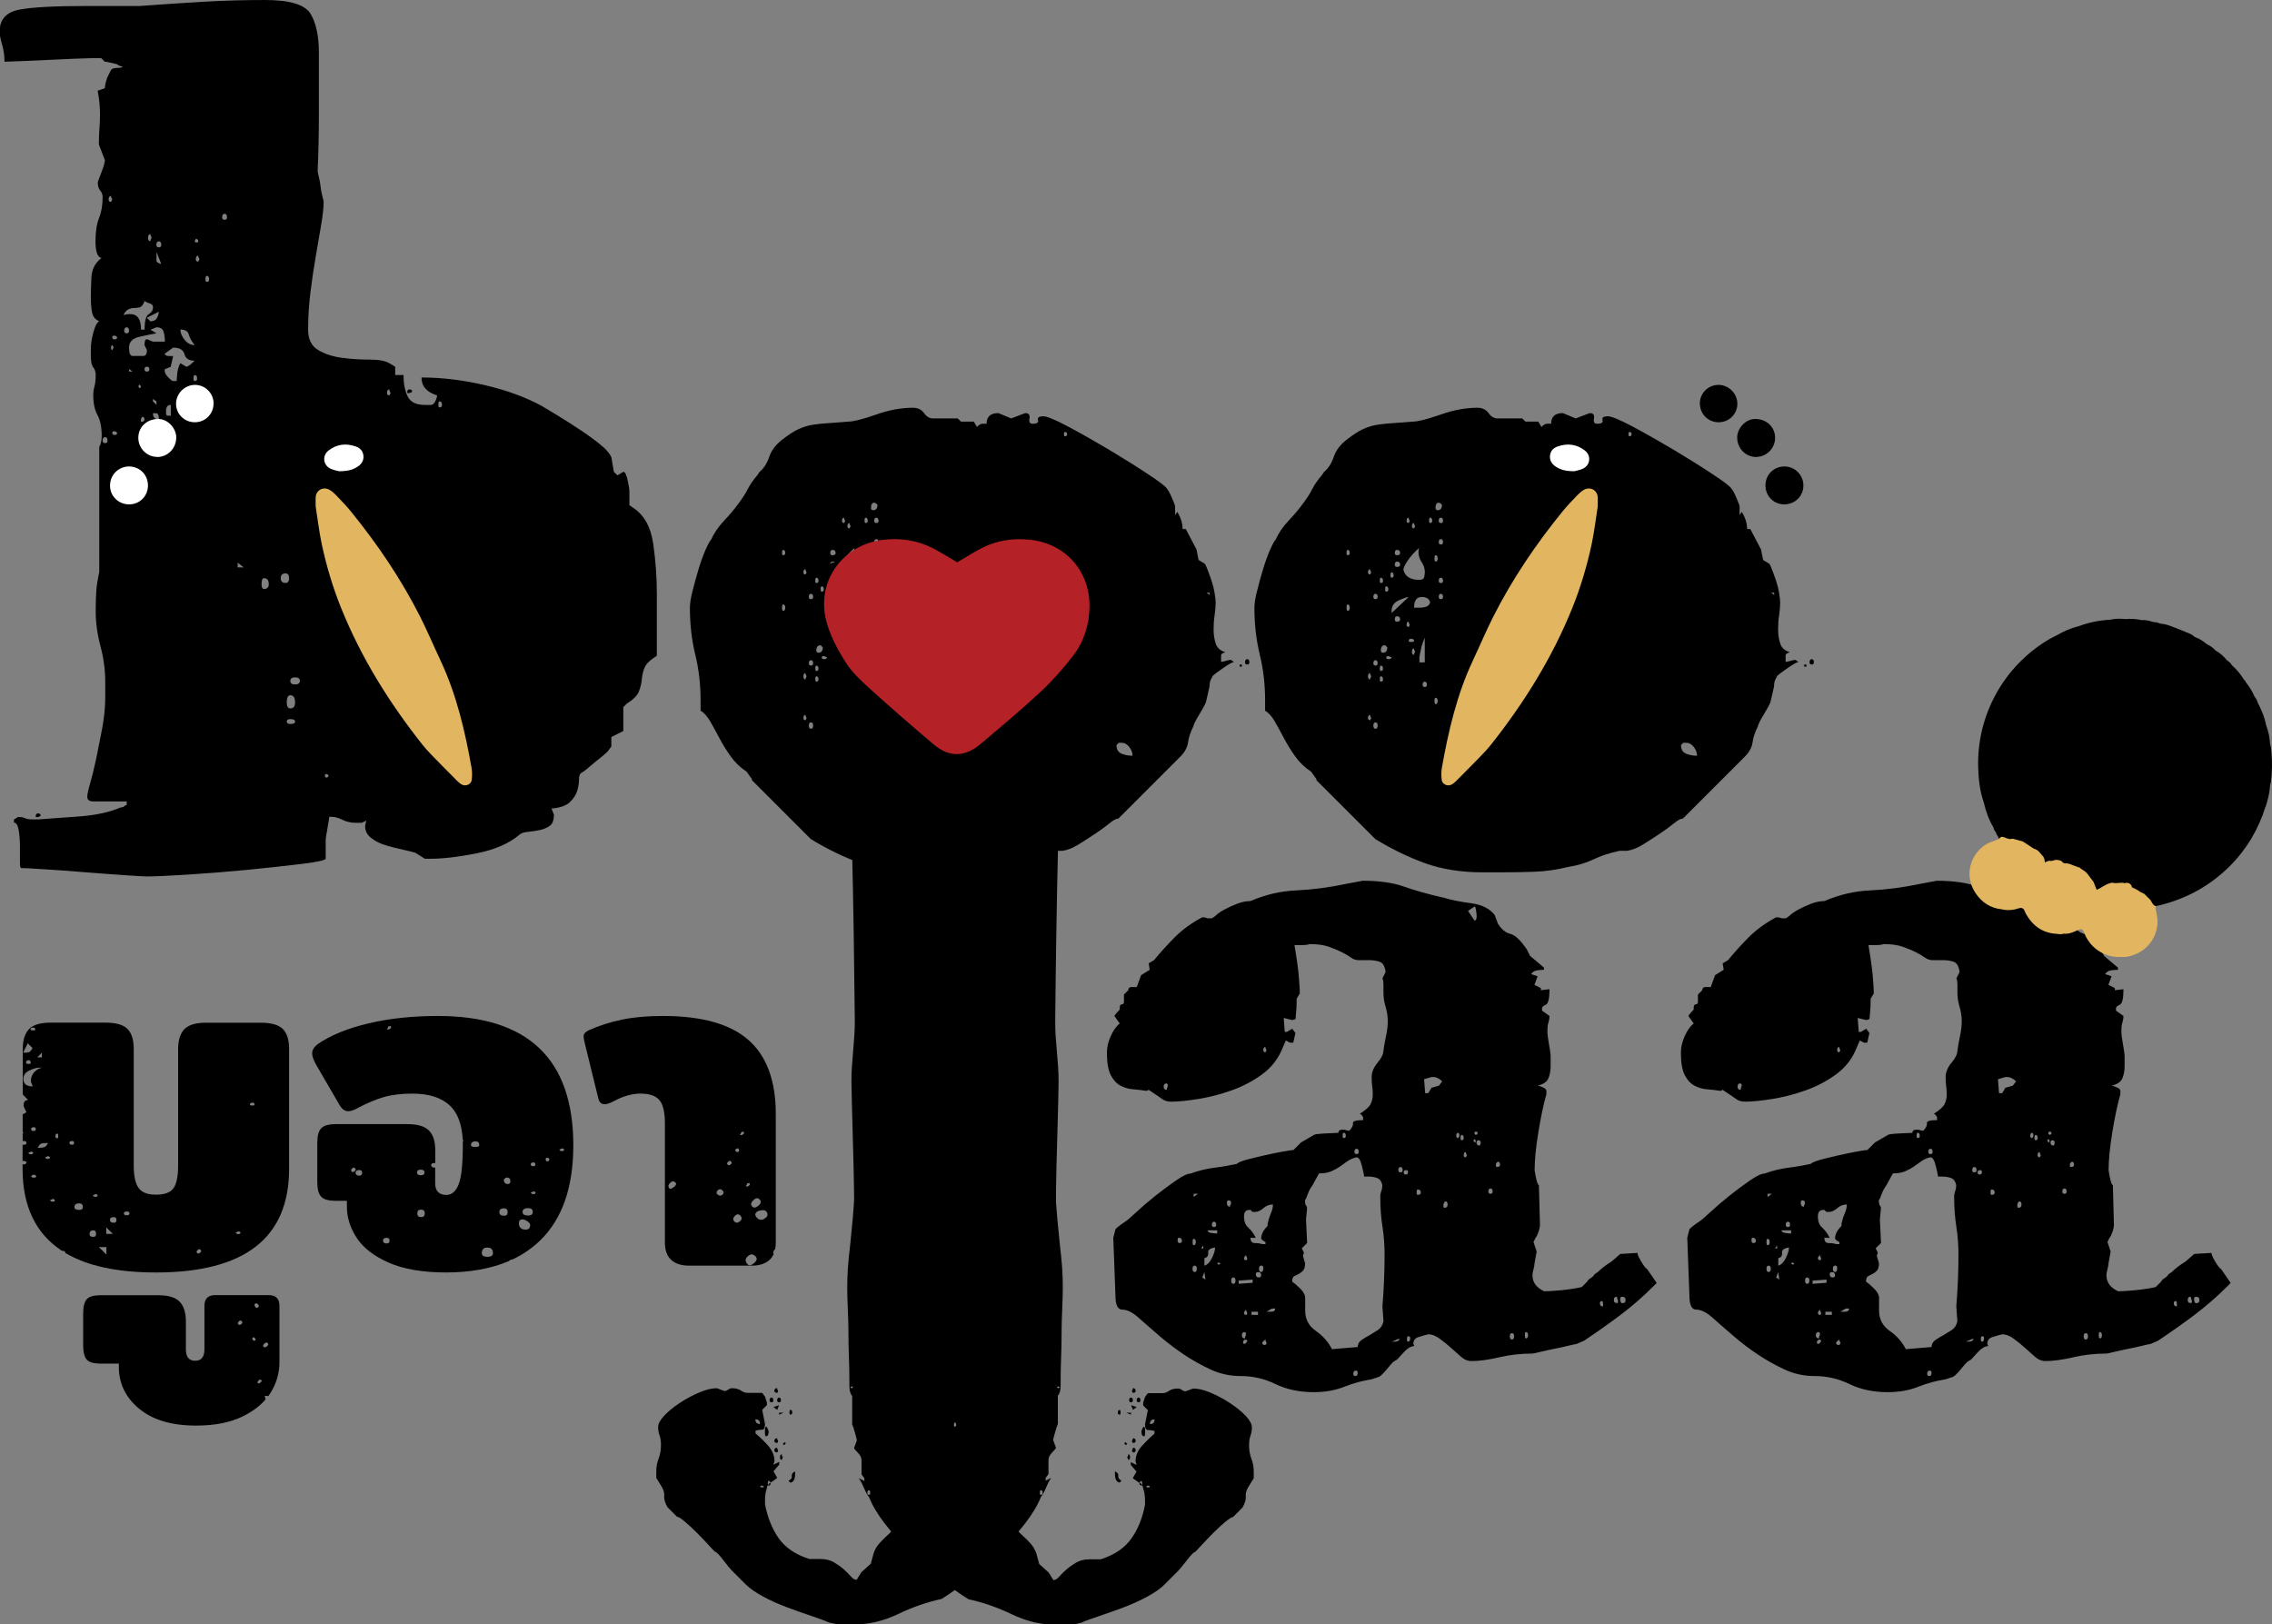 <?xml version="1.0" encoding="UTF-8"?>
<svg xmlns="http://www.w3.org/2000/svg" version="1.1" viewBox="0 0 242.61 173.46">
  <rect x="0" y="0" width="242.61" height="173.46" fill="#808080" stroke="none"/>
  <defs>
    <style>
      .cls-1 {
        fill: #a7a7a7;
      }

      .cls-2 {
        fill: #fff;
      }

      .cls-3 {
        fill: #222;
      }

      .cls-4 {
        fill: #202020;
      }

      .cls-5 {
        fill: #e2b560;
      }

      .cls-6 {
        fill: #212121;
      }

      .cls-7 {
        fill: #b42126;
      }
    </style>
  </defs>
  <!-- Generator: Adobe Illustrator 28.6.0, SVG Export Plug-In . SVG Version: 1.2.0 Build 709)  -->
  <g>
    <g id="Layer_1">
      <g>
        <path d="M121.39,105.39l.46-1.26.92-.57-.11-.69.57-.34c.69-.84,1.43-1.66,2.23-2.46.8-.8,1.77-1.51,2.92-2.12.23,0,.42.04.57.11h.46l.34-.23c.23-.23.55-.46.97-.69.42-.23.88-.44,1.37-.63.5-.19.97-.29,1.43-.29,1.6-.69,3.24-1.07,4.92-1.14,1.68-.08,3.43-.3,5.26-.69l1.83-.34c1.75,0,3.22.21,4.41.63,1.18.42,2.61.82,4.29,1.2.76.23,1.72.42,2.86.57,1.14.15,1.98.57,2.52,1.26l.34.92c.38.61.82.97,1.32,1.09.5.11,1.09.67,1.77,1.66l.34.69,1.49,1.26v.23c-.23,0-.48.02-.74.06-.27.04-.48.17-.63.4l.69.23-.34.92.69.34v.23l.92-.11c0,.99-.13,1.55-.4,1.66-.27.11-.4.25-.4.4v.23l.8.57c0,.23-.04.46-.11.69-.08.23-.11.46-.11.69v.46c0,.15.06.55.17,1.2.11.65.17,1.05.17,1.2v1.14c0,.46-.08.88-.23,1.26-.15.38-.53.65-1.14.8.08,0,.25.06.52.17.27.11.4.25.4.4v.34c-.31,1.07-.59,2.42-.86,4.06-.27,1.64-.4,3-.4,4.06.15.99.3,1.53.46,1.6l.11,4.23c0,.23-.06.5-.17.8-.11.31-.21.5-.29.57l-.23.46.34,1.03-.23,1.26c0,.15-.04.36-.11.63-.08.27-.11.48-.11.63,0,.76.42,1.34,1.26,1.72.38,0,.97-.04,1.77-.11.8-.08,1.55-.19,2.23-.34l.57-.57c.08-.15.21-.29.4-.4.19-.11.32-.25.4-.4l.34-.23c.38-.38.88-.76,1.49-1.14l.92-.8,1.83-.11c0,.15.13.46.4.92.27.46.48.73.63.8l1.03,1.49-.34.34c-1.14,1.14-2.33,2.17-3.55,3.09-1.22.92-2.52,1.83-3.89,2.75l-.8.34c-.08,0-.34.06-.8.17-.46.11-.97.23-1.55.34-.57.11-1.09.23-1.55.34-.46.11-.73.17-.8.17-1.22,0-2.4.13-3.55.4-1.14.27-2.14.4-2.98.4-.38,0-.74-.15-1.09-.46s-.71-.63-1.09-.97c-.38-.34-.78-.67-1.2-.97-.42-.3-.82-.46-1.2-.46-.31.08-.65.17-1.03.29-.38.11-.57.36-.57.74l.11.23c-.38,0-.8.27-1.26.8-.46.53-.69.76-.69.69l-.34.23c-.08.08-.33.36-.74.86-.42.5-.71.74-.86.74l-.69.23c-.99.15-1.97.42-2.92.8-.95.38-2.04.57-3.26.57-1.53,0-2.88-.29-4.06-.86-1.18-.57-2.42-.86-3.72-.86-1.14,0-2.21-.23-3.2-.69-.99-.46-1.95-.99-2.86-1.6s-1.79-1.28-2.63-2c-.84-.72-1.6-1.39-2.29-2-.61-.53-1.16-.8-1.66-.8s-.74-.5-.74-1.49l-.23-6.18.23-.92c.23-.23.57-.5,1.03-.8.15-.08.53-.4,1.14-.97.61-.57,1.3-1.16,2.06-1.77.76-.61,1.51-1.16,2.23-1.66.72-.5,1.24-.74,1.55-.74.84-.3,1.7-.52,2.58-.63.88-.11,1.66-.25,2.35-.4.15-.15.52-.3,1.09-.46.57-.15,1.2-.3,1.89-.46.69-.15,1.33-.29,1.95-.4.61-.11.99-.17,1.14-.17l.8-.8,1.37-.8c.08-.08.5-.13,1.26-.17.76-.04,1.22-.06,1.37-.06,0-.23.15-.34.46-.34.15,0,.29.02.4.06.11.04.21.06.29.06.3-.3.44-.57.4-.8-.04-.23.32-.34,1.09-.34v-.23c0-.15-.11-.3-.34-.46.61-.38.99-.72,1.14-1.03.15-.3.23-.65.23-1.03,0-.3-.02-.59-.06-.86-.04-.27-.06-.59-.06-.97,0-.53.21-1.05.63-1.55.42-.5.63-.93.63-1.32.08-.53.17-1.07.29-1.6.11-.53.17-1.03.17-1.49,0-.53-.08-1.05-.23-1.55-.15-.5-.23-1.01-.23-1.55v-.69c0-.46-.04-.72-.11-.8l.34-.69c-.08-.61-.29-.97-.63-1.09-.34-.11-.71-.17-1.09-.17h-1.14c-.31,0-.59-.09-.86-.29-.27-.19-.59-.38-.97-.57-.38-.19-.84-.38-1.37-.57-.53-.19-1.22-.29-2.06-.29-.15.08-.46.11-.92.11h-.69l.11.69c.08.46.15.97.23,1.55.08.57.13,1.14.17,1.72.04.57.06.97.06,1.2l-.34.57v.34c0,.38-.02.76-.06,1.14-.04.38-.06.61-.06.69l-.34.11-.92-.23.11,1.49h.23l.57-.34.34.46-.23,1.03h-.34l-.46-.23-.34.8c-.46,1.14-1.18,2.08-2.17,2.8-.99.73-2.08,1.3-3.26,1.72-1.18.42-2.37.73-3.55.92-1.18.19-2.16.29-2.92.29-.38,0-.71-.09-.97-.29-.27-.19-.74-.52-1.43-.97l-.23.11c-.46-.08-.94-.13-1.43-.17-.5-.04-.95-.17-1.37-.4-.42-.23-.76-.61-1.03-1.14-.27-.53-.4-1.33-.4-2.4,0-.53.13-1.11.4-1.72.27-.61.59-1.07.97-1.37l-.57-.8c.08-.15.27-.38.57-.69v-.23c0-.23.11-.34.34-.34.08-.08.11-.15.11-.23v-.8l.46-.46c0-.15.08-.27.23-.34h.69ZM124.6,115.69c-.23,0-.34.11-.34.34s.11.34.34.34v-.11l.11-.34c0-.08-.04-.15-.11-.23ZM125.86,132.17c-.08,0-.11.11-.11.34,0,.15.08.23.23.23s.23-.08.23-.23c0-.23-.11-.34-.34-.34ZM127.46,132.29c-.08,0-.11.11-.11.34s.04.34.11.34c.15,0,.23-.11.23-.34s-.08-.34-.23-.34ZM127.57,135.15c-.15,0-.23.11-.23.34s.08.34.23.34.23-.11.23-.34-.08-.34-.23-.34ZM127.46,127.82l.46-.34h-.46v.34ZM128.26,133.32h.23v-.34l-.23.34ZM128.72,136.64l-.11-.8-.23.57.34.23ZM128.61,135.15c.3-.08.57-.34.8-.8.23-.46.34-.84.34-1.14-.53.08-.78.27-.74.57.04.31-.1.5-.4.57v.8ZM128.95,131.37c0,.15.13.25.4.29.27.04.48.06.63.06v-.34h-1.03ZM129.64,130.46c-.15,0-.23.11-.23.34,0,.15.08.23.23.23s.23-.08.23-.23c0-.23-.08-.34-.23-.34ZM129.98,134.92l.11.11c.15,0,.23-.04.23-.11l-.23-.11-.11.11ZM131.24,128.17c-.15,0-.23.08-.23.23,0,.31.11.46.34.46v-.11l.11-.23c0-.23-.08-.34-.23-.34ZM131.7,136.41c-.15,0-.23.11-.23.34s.08.34.23.34.23-.11.23-.34-.08-.34-.23-.34ZM132.27,137.09l1.49-.11v-.34l-1.49.11v.34ZM132.95,142.24c-.23,0-.34.11-.34.34s.11.34.34.34v-.11l.11-.34c0-.08-.04-.15-.11-.23ZM133.07,143.05c-.23,0-.34.11-.34.34,0,.08.08.11.23.11.15-.15.23-.27.23-.34l-.11-.11ZM133.53,132.17c0,.38.15.57.46.57s.57.04.8.11h.34v-.23l-.23-.11-.23-.23c0-.46.23-.92.69-1.37v-.23c.08-.38.19-.74.34-1.09.15-.34.23-.67.23-.97-.38,0-.73.13-1.03.4-.31.27-.61.4-.92.4-.23,0-.34-.04-.34-.11s-.08-.11-.23-.11c-.38,0-.57.23-.57.69,0,.53.15.94.46,1.2.3.27.57.63.8,1.09h-.57ZM133.07,134c-.15.15-.23.27-.23.34,0,.15.08.23.23.23.08,0,.11-.08.11-.23l-.11-.23v-.11ZM133.07,139.84c-.15.15-.23.27-.23.34,0,.15.08.23.23.23.08,0,.11-.08.11-.23l-.11-.23v-.11ZM133.64,140.41h.69v-.34h-.69v.34ZM134.33,135.84c-.15,0-.23.08-.23.23,0,.23.11.34.34.34.15,0,.23-.08.23-.23,0-.23-.11-.34-.34-.34ZM134.67,135.15c-.15,0-.23.11-.23.34s.08.34.23.34.23-.15.23-.46c0-.15-.08-.23-.23-.23ZM135.13,143.05c-.23.15-.34.27-.34.34,0,.15.08.23.23.23s.23-.08.23-.23l-.11-.23v-.11ZM135.13,111.8c-.15,0-.23.11-.23.34,0,.15.08.23.23.23l.11-.23-.11-.23v-.11ZM135.82,139.73l-.57.34h.46c.3,0,.46-.11.46-.34h-.34ZM137.99,136.87c.23.15.52.4.86.74.34.34.52.67.52.97v1.37c0,.92.38,1.64,1.14,2.17.76.53,1.33,1.18,1.72,1.95l2.75-.23c0-.3.13-.55.4-.74.27-.19.55-.36.86-.52l.92-.57c.3-.23.5-.53.57-.92l-.11-1.6c.08-.92.13-1.83.17-2.75.04-.92.06-1.83.06-2.75,0-1.07-.08-2.08-.23-3.03-.15-.95-.23-2-.23-3.15,0-.23.04-.44.11-.63.08-.19.11-.4.11-.63-.08-.38-.25-.63-.52-.74-.27-.11-.59-.17-.97-.17h-.46c0-.15-.08-.53-.23-1.14-.15-.61-.34-.92-.57-.92-.38.08-.73.23-1.03.46l-.8.57c-.23.15-.52.31-.86.46-.34.15-.78.23-1.32.23l-.69,1.26c-.23.31-.4.63-.52.97-.11.34-.21.55-.29.63,0,.31.04.5.11.57.08.08.11.19.11.34l-.11,1.14c0,.15.02.57.06,1.26.04.69.06,1.11.06,1.26l-.57.57.23.46-.11.34.23.8c0,.38-.08.65-.23.8-.15.15-.31.27-.46.34l-.46.23c-.15.08-.23.27-.23.57ZM143.48,120.96c-.08,0-.11.11-.11.34,0,.15.04.23.11.23.15,0,.23-.08.23-.23,0-.23-.08-.34-.23-.34ZM144.74,146.37c-.15,0-.23.11-.23.34,0,.15.08.23.23.23s.23-.11.23-.34c0-.15-.04-.23-.11-.23h-.11ZM144.86,122.67c-.15,0-.23.11-.23.34,0,.15.08.23.23.23s.23-.08.23-.23c0-.23-.08-.34-.23-.34ZM148.63,143.27h.23c.38,0,.57-.11.57-.34l-.8.34ZM149.55,124.62c-.15,0-.23.11-.23.34,0,.15.08.23.23.23s.23-.08.23-.23c0-.23-.08-.34-.23-.34ZM150.12,124.96c-.15,0-.23.08-.23.23s.08.23.23.23.23-.08.23-.23-.04-.23-.11-.23h-.11ZM150.35,142.7c-.08,0-.11.11-.11.34,0,.15.04.23.11.23.15,0,.23-.11.23-.34,0-.15-.04-.23-.11-.23h-.11ZM151.38,127.02c-.08,0-.11.11-.11.34,0,.15.04.23.11.23.23,0,.34-.08.34-.23,0-.23-.11-.34-.34-.34ZM152.87,115.01l-.8.23.11,1.49h.34l.34-.57.8-.23.34-.46c-.31-.3-.61-.46-.92-.46h-.23ZM154.36,128.28c-.15.08-.23.23-.23.46,0,.15.04.23.11.23.23,0,.34-.11.34-.34s-.08-.34-.23-.34ZM155.84,121.19c0-.08-.04-.15-.11-.23-.15,0-.23.11-.23.34,0,.08.04.15.11.23.15,0,.23-.11.23-.34ZM156.07,121.19c-.08,0-.11.11-.11.34,0,.15.04.23.11.23.15,0,.23-.08.23-.23,0-.23-.08-.34-.23-.34ZM156.53,123.02c-.15,0-.23.11-.23.34,0,.15.08.23.23.23l.11-.23-.11-.23v-.11ZM157.45,98.3c.15,0,.23-.15.23-.46,0-.15-.02-.36-.06-.63-.04-.27-.1-.4-.17-.4l-.69.46.69,1.03ZM157.45,121.64l-.11.11c0,.15.08.23.23.23v-.23l-.11-.11ZM157.56,120.84c-.08,0-.11.08-.11.23l.11.11c.15,0,.23-.08.23-.23l-.11-.11h-.11ZM157.9,121.76c-.15,0-.23.08-.23.23,0,.23.11.34.34.34l.11-.23c0-.23-.08-.34-.23-.34ZM159.16,126.91c-.15,0-.23.11-.23.34,0,.15.08.23.23.23s.23-.08.23-.23c0-.23-.08-.34-.23-.34ZM159.96,124.05c-.15.08-.23.19-.23.34s.04.23.11.23c.23,0,.34-.08.34-.23,0-.23-.08-.34-.23-.34ZM161.45,142.36c-.15,0-.23.11-.23.34s.08.34.23.34.23-.11.23-.34-.08-.34-.23-.34ZM162.94,142.24c-.08,0-.11.11-.11.34s.04.34.11.34c.15,0,.23-.11.23-.34s-.08-.34-.23-.34ZM171.07,138.93c-.15,0-.23.08-.23.23,0,.23.11.34.34.34v-.11c0-.3-.04-.46-.11-.46ZM172.67,138.47c-.23,0-.34.11-.34.34s.11.34.34.34c.08,0,.11-.08.11-.23l-.11-.34v-.11ZM173.24,138.47c-.15,0-.23.08-.23.23,0,.31.08.46.23.46.23,0,.34-.11.34-.34s-.11-.34-.34-.34Z"/>
        <path d="M182.68,105.39l.46-1.26.92-.57-.11-.69.57-.34c.69-.84,1.43-1.66,2.23-2.46.8-.8,1.77-1.51,2.92-2.12.23,0,.42.04.57.11h.46l.34-.23c.23-.23.55-.46.97-.69.42-.23.88-.44,1.37-.63.5-.19.97-.29,1.43-.29,1.6-.69,3.24-1.07,4.92-1.14,1.68-.08,3.43-.3,5.26-.69l1.83-.34c1.75,0,3.22.21,4.41.63,1.18.42,2.61.82,4.29,1.2.76.23,1.72.42,2.86.57,1.14.15,1.98.57,2.52,1.26l.34.92c.38.61.82.97,1.32,1.09.5.11,1.09.67,1.77,1.66l.34.69,1.49,1.26v.23c-.23,0-.48.02-.74.06-.27.04-.48.17-.63.4l.69.23-.34.92.69.34v.23l.92-.11c0,.99-.13,1.55-.4,1.66-.27.11-.4.25-.4.4v.23l.8.57c0,.23-.04.46-.11.69-.08.23-.11.46-.11.69v.46c0,.15.06.55.17,1.2.11.65.17,1.05.17,1.2v1.14c0,.46-.08.88-.23,1.26-.15.38-.53.65-1.14.8.08,0,.25.06.52.17.27.11.4.25.4.4v.34c-.31,1.07-.59,2.42-.86,4.06-.27,1.64-.4,3-.4,4.06.15.99.3,1.53.46,1.6l.11,4.23c0,.23-.06.5-.17.8-.11.31-.21.5-.29.57l-.23.46.34,1.03-.23,1.26c0,.15-.04.36-.11.63-.08.27-.11.48-.11.63,0,.76.42,1.34,1.26,1.72.38,0,.97-.04,1.77-.11.8-.08,1.55-.19,2.23-.34l.57-.57c.08-.15.21-.29.4-.4.19-.11.32-.25.4-.4l.34-.23c.38-.38.88-.76,1.49-1.14l.92-.8,1.83-.11c0,.15.13.46.4.92.27.46.48.73.63.8l1.03,1.49-.34.34c-1.14,1.14-2.33,2.17-3.55,3.09-1.22.92-2.52,1.83-3.89,2.75l-.8.34c-.08,0-.34.06-.8.17-.46.11-.97.23-1.55.34-.57.11-1.09.23-1.55.34-.46.11-.73.17-.8.17-1.22,0-2.4.13-3.55.4-1.14.27-2.14.4-2.98.4-.38,0-.74-.15-1.09-.46s-.71-.63-1.09-.97c-.38-.34-.78-.67-1.2-.97-.42-.3-.82-.46-1.2-.46-.31.08-.65.17-1.03.29-.38.11-.57.36-.57.74l.11.23c-.38,0-.8.27-1.26.8-.46.53-.69.76-.69.69l-.34.23c-.08.08-.33.36-.74.86-.42.5-.71.74-.86.74l-.69.23c-.99.15-1.97.42-2.92.8-.95.38-2.04.57-3.26.57-1.53,0-2.88-.29-4.06-.86-1.18-.57-2.42-.86-3.72-.86-1.14,0-2.21-.23-3.2-.69-.99-.46-1.95-.99-2.86-1.6-.92-.61-1.79-1.28-2.63-2-.84-.72-1.6-1.39-2.29-2-.61-.53-1.16-.8-1.66-.8s-.74-.5-.74-1.49l-.23-6.18.23-.92c.23-.23.57-.5,1.03-.8.15-.08.53-.4,1.14-.97.61-.57,1.3-1.16,2.06-1.77.76-.61,1.51-1.16,2.23-1.66.72-.5,1.24-.74,1.55-.74.84-.3,1.7-.52,2.58-.63.88-.11,1.66-.25,2.35-.4.15-.15.52-.3,1.09-.46.57-.15,1.2-.3,1.89-.46.69-.15,1.33-.29,1.95-.4.61-.11.99-.17,1.14-.17l.8-.8,1.37-.8c.08-.08.5-.13,1.26-.17.76-.04,1.22-.06,1.37-.06,0-.23.15-.34.46-.34.15,0,.29.02.4.06.11.04.21.06.29.06.3-.3.44-.57.4-.8-.04-.23.32-.34,1.09-.34v-.23c0-.15-.11-.3-.34-.46.61-.38.99-.72,1.14-1.03.15-.3.23-.65.23-1.03,0-.3-.02-.59-.06-.86-.04-.27-.06-.59-.06-.97,0-.53.21-1.05.63-1.55.42-.5.63-.93.63-1.32.08-.53.17-1.07.29-1.6.11-.53.17-1.03.17-1.49,0-.53-.08-1.05-.23-1.55-.15-.5-.23-1.01-.23-1.55v-.69c0-.46-.04-.72-.11-.8l.34-.69c-.08-.61-.29-.97-.63-1.09-.34-.11-.71-.17-1.09-.17h-1.14c-.31,0-.59-.09-.86-.29-.27-.19-.59-.38-.97-.57-.38-.19-.84-.38-1.37-.57-.53-.19-1.22-.29-2.06-.29-.15.08-.46.11-.92.11h-.69l.11.69c.08.46.15.97.23,1.55.08.57.13,1.14.17,1.72.04.57.06.97.06,1.2l-.34.57v.34c0,.38-.02.76-.06,1.14-.04.38-.06.61-.06.69l-.34.11-.92-.23.11,1.49h.23l.57-.34.34.46-.23,1.03h-.34l-.46-.23-.34.8c-.46,1.14-1.18,2.08-2.17,2.8-.99.73-2.08,1.3-3.26,1.72-1.18.42-2.37.73-3.55.92-1.18.19-2.16.29-2.92.29-.38,0-.71-.09-.97-.29-.27-.19-.74-.52-1.43-.97l-.23.11c-.46-.08-.94-.13-1.43-.17-.5-.04-.95-.17-1.37-.4-.42-.23-.76-.61-1.03-1.14-.27-.53-.4-1.33-.4-2.4,0-.53.13-1.11.4-1.72.27-.61.59-1.07.97-1.37l-.57-.8c.08-.15.27-.38.57-.69v-.23c0-.23.11-.34.34-.34.08-.08.11-.15.11-.23v-.8l.46-.46c0-.15.08-.27.23-.34h.69ZM185.88,115.69c-.23,0-.34.11-.34.34s.11.34.34.34v-.11l.11-.34c0-.08-.04-.15-.11-.23ZM187.14,132.17c-.08,0-.11.11-.11.34,0,.15.08.23.23.23s.23-.08.23-.23c0-.23-.11-.34-.34-.34ZM188.74,132.29c-.08,0-.11.11-.11.34s.04.34.11.34c.15,0,.23-.11.23-.34s-.08-.34-.23-.34ZM188.86,135.15c-.15,0-.23.11-.23.34s.08.34.23.34.23-.11.23-.34-.08-.34-.23-.34ZM188.74,127.82l.46-.34h-.46v.34ZM189.54,133.32h.23v-.34l-.23.34ZM190,136.64l-.11-.8-.23.57.34.23ZM189.89,135.15c.3-.08.57-.34.8-.8.23-.46.34-.84.34-1.14-.53.08-.78.27-.74.57.04.31-.1.5-.4.57v.8ZM190.23,131.37c0,.15.13.25.4.29.27.04.48.06.63.06v-.34h-1.03ZM190.92,130.46c-.15,0-.23.11-.23.34,0,.15.08.23.23.23s.23-.08.23-.23c0-.23-.08-.34-.23-.34ZM191.26,134.92l.11.11c.15,0,.23-.04.23-.11l-.23-.11-.11.11ZM192.52,128.17c-.15,0-.23.08-.23.23,0,.31.11.46.34.46v-.11l.11-.23c0-.23-.08-.34-.23-.34ZM192.98,136.41c-.15,0-.23.11-.23.34s.08.34.23.34.23-.11.23-.34-.08-.34-.23-.34ZM193.55,137.09l1.49-.11v-.34l-1.49.11v.34ZM194.24,142.24c-.23,0-.34.11-.34.34s.11.34.34.34v-.11l.11-.34c0-.08-.04-.15-.11-.23ZM194.35,143.05c-.23,0-.34.11-.34.34,0,.08.08.11.23.11.15-.15.23-.27.23-.34l-.11-.11ZM194.81,132.17c0,.38.15.57.46.57s.57.04.8.11h.34v-.23l-.23-.11-.23-.23c0-.46.23-.92.69-1.37v-.23c.08-.38.19-.74.34-1.09.15-.34.23-.67.23-.97-.38,0-.73.13-1.03.4-.31.27-.61.4-.92.4-.23,0-.34-.04-.34-.11s-.08-.11-.23-.11c-.38,0-.57.23-.57.69,0,.53.15.94.46,1.2.3.27.57.63.8,1.09h-.57ZM194.35,134c-.15.15-.23.27-.23.34,0,.15.08.23.23.23.08,0,.11-.08.11-.23l-.11-.23v-.11ZM194.35,139.84c-.15.15-.23.27-.23.34,0,.15.08.23.23.23.08,0,.11-.08.11-.23l-.11-.23v-.11ZM194.92,140.41h.69v-.34h-.69v.34ZM195.61,135.84c-.15,0-.23.08-.23.23,0,.23.11.34.34.34.15,0,.23-.08.23-.23,0-.23-.11-.34-.34-.34ZM195.95,135.15c-.15,0-.23.11-.23.34s.08.34.23.34.23-.15.23-.46c0-.15-.08-.23-.23-.23ZM196.41,143.05c-.23.15-.34.27-.34.34,0,.15.08.23.23.23s.23-.08.23-.23l-.11-.23v-.11ZM196.41,111.8c-.15,0-.23.11-.23.34,0,.15.08.23.23.23l.11-.23-.11-.23v-.11ZM197.1,139.73l-.57.34h.46c.3,0,.46-.11.46-.34h-.34ZM199.27,136.87c.23.15.52.4.86.74.34.34.52.67.52.97v1.37c0,.92.38,1.64,1.14,2.17.76.53,1.33,1.18,1.72,1.95l2.75-.23c0-.3.13-.55.4-.74.27-.19.55-.36.86-.52l.92-.57c.3-.23.5-.53.57-.92l-.11-1.6c.08-.92.13-1.83.17-2.75.04-.92.06-1.83.06-2.75,0-1.07-.08-2.08-.23-3.03-.15-.95-.23-2-.23-3.15,0-.23.04-.44.11-.63.08-.19.11-.4.11-.63-.08-.38-.25-.63-.52-.74-.27-.11-.59-.17-.97-.17h-.46c0-.15-.08-.53-.23-1.14-.15-.61-.34-.92-.57-.92-.38.08-.73.23-1.03.46l-.8.57c-.23.15-.52.31-.86.46-.34.15-.78.23-1.32.23l-.69,1.26c-.23.31-.4.63-.52.97-.11.34-.21.55-.29.63,0,.31.04.5.11.57.08.08.11.19.11.34l-.11,1.14c0,.15.02.57.06,1.26.04.69.06,1.11.06,1.26l-.57.57.23.46-.11.34.23.8c0,.38-.08.65-.23.8-.15.15-.31.27-.46.34l-.46.23c-.15.08-.23.27-.23.57ZM204.77,120.96c-.08,0-.11.11-.11.34,0,.15.04.23.11.23.15,0,.23-.08.23-.23,0-.23-.08-.34-.23-.34ZM206.02,146.37c-.15,0-.23.11-.23.34,0,.15.08.23.23.23s.23-.11.23-.34c0-.15-.04-.23-.11-.23h-.11ZM206.14,122.67c-.15,0-.23.11-.23.34,0,.15.08.23.23.23s.23-.08.23-.23c0-.23-.08-.34-.23-.34ZM209.92,143.27h.23c.38,0,.57-.11.57-.34l-.8.34ZM210.83,124.62c-.15,0-.23.11-.23.34,0,.15.08.23.23.23s.23-.08.23-.23c0-.23-.08-.34-.23-.34ZM211.4,124.96c-.15,0-.23.08-.23.23s.08.23.23.23.23-.08.23-.23-.04-.23-.11-.23h-.11ZM211.63,142.7c-.08,0-.11.11-.11.34,0,.15.04.23.11.23.15,0,.23-.11.23-.34,0-.15-.04-.23-.11-.23h-.11ZM212.66,127.02c-.08,0-.11.11-.11.34,0,.15.04.23.11.23.23,0,.34-.08.34-.23,0-.23-.11-.34-.34-.34ZM214.15,115.01l-.8.23.11,1.49h.34l.34-.57.8-.23.34-.46c-.31-.3-.61-.46-.92-.46h-.23ZM215.64,128.28c-.15.08-.23.23-.23.46,0,.15.04.23.11.23.23,0,.34-.11.34-.34s-.08-.34-.23-.34ZM217.13,121.19c0-.08-.04-.15-.11-.23-.15,0-.23.11-.23.34,0,.08.04.15.11.23.15,0,.23-.11.23-.34ZM217.36,121.19c-.08,0-.11.11-.11.34,0,.15.04.23.11.23.15,0,.23-.08.23-.23,0-.23-.08-.34-.23-.34ZM217.81,123.02c-.15,0-.23.11-.23.34,0,.15.08.23.23.23l.11-.23-.11-.23v-.11ZM218.73,98.3c.15,0,.23-.15.23-.46,0-.15-.02-.36-.06-.63-.04-.27-.1-.4-.17-.4l-.69.46.69,1.03ZM218.73,121.64l-.11.11c0,.15.08.23.23.23v-.23l-.11-.11ZM218.84,120.84c-.08,0-.11.08-.11.23l.11.11c.15,0,.23-.08.23-.23l-.11-.11h-.11ZM219.19,121.76c-.15,0-.23.08-.23.23,0,.23.11.34.34.34l.11-.23c0-.23-.08-.34-.23-.34ZM220.45,126.91c-.15,0-.23.11-.23.34,0,.15.08.23.23.23s.23-.08.23-.23c0-.23-.08-.34-.23-.34ZM221.25,124.05c-.15.08-.23.19-.23.34s.04.23.11.23c.23,0,.34-.08.34-.23,0-.23-.08-.34-.23-.34ZM222.73,142.36c-.15,0-.23.11-.23.34s.08.34.23.34.23-.11.23-.34-.08-.34-.23-.34ZM224.22,142.24c-.08,0-.11.11-.11.34s.04.34.11.34c.15,0,.23-.11.23-.34s-.08-.34-.23-.34ZM232.35,138.93c-.15,0-.23.08-.23.23,0,.23.11.34.34.34v-.11c0-.3-.04-.46-.11-.46ZM233.95,138.47c-.23,0-.34.11-.34.34s.11.34.34.34c.08,0,.11-.08.11-.23l-.11-.34v-.11ZM234.52,138.47c-.15,0-.23.08-.23.23,0,.31.08.46.23.46.23,0,.34-.11.34-.34s-.11-.34-.34-.34Z"/>
        <path d="M80.3,83.21l-.57-.8c-.69-.46-1.26-1.01-1.72-1.66-.46-.65-.86-1.3-1.2-1.95-.34-.65-.67-1.24-.97-1.77-.31-.53-.65-.92-1.03-1.14v-1.14c0-1.68-.19-3.3-.57-4.86-.38-1.56-.57-3.22-.57-4.98,0-.46.09-1.07.29-1.83.19-.76.4-1.53.63-2.29.23-.76.48-1.45.74-2.06.27-.61.48-.99.63-1.14.3-.69.76-1.35,1.37-2,.61-.65,1.11-1.24,1.49-1.77.46-.61.8-1.14,1.03-1.6.23-.46.57-.95,1.03-1.49l.23-.34c.46-.38.8-.92,1.03-1.6.23-.69.69-1.3,1.37-1.83.69-.53,1.28-.92,1.77-1.14.5-.23.99-.38,1.49-.46.5-.08,1.03-.13,1.6-.17.57-.04,1.32-.09,2.23-.17.53,0,1.51-.25,2.92-.74,1.41-.5,2.73-.74,3.95-.74.53,0,.93.19,1.2.57.27.38.59.57.97.57h2.63l.34.34h1.37l.34.57c.23-.23.42-.34.57-.34h.46c0-.76.42-1.14,1.26-1.14l1.37.57,1.49-.57c.38,0,.53.19.46.57-.08.38.04.57.34.57.46,0,.65-.13.57-.4-.08-.27.11-.4.57-.4.38,0,1.26.36,2.63,1.09,1.37.73,2.82,1.55,4.35,2.46,1.53.92,2.9,1.77,4.12,2.58,1.22.8,1.91,1.32,2.06,1.55.15.15.34.5.57,1.03.23.53.34.84.34.92v.92l.23-.34c.38.61.57,1.22.57,1.83h.34l1.14,2.17.23,1.14.57.34c.08,0,.19.19.34.57.15.38.3.8.46,1.26.15.46.27.92.34,1.37.08.46.11.8.11,1.03,0,.38-.04.82-.11,1.32-.08.5-.11,1.01-.11,1.55s.08,1.03.23,1.49c.15.46.5.76,1.03.92-.31.08-.46.19-.46.34v.69c.08,0,.25-.04.52-.11.27-.08.44-.11.52-.11l.34.23c-.15,0-.53.21-1.14.63-.61.42-.99.71-1.14.86l-.23.46c-.08.23-.11.46-.11.69l-.34,1.49c0,.15-.23.61-.69,1.37-.46.76-.69,1.22-.69,1.37-.31.61-.5,1.18-.57,1.72-.08.53-.34,1.03-.8,1.49l-6.64,6.64c-.23,0-.55.17-.97.52-.42.34-.92.71-1.49,1.09-.57.38-1.16.76-1.77,1.14-.61.38-1.18.61-1.72.69h-.8c-1.07.23-2,.53-2.8.92-.8.38-1.7.65-2.69.8-1.22.3-2.44.48-3.66.52-1.22.04-2.4.06-3.55.06h-1.95c-2.29,0-4.33-.33-6.12-.97-1.79-.65-3.57-1.51-5.32-2.58l-6.29-6.29ZM83.62,58.72c-.08,0-.11.11-.11.34,0,.15.04.23.11.23.15,0,.23-.08.23-.23,0-.23-.08-.34-.23-.34ZM83.62,64.55c-.08,0-.11.11-.11.34s.04.34.11.34c.15,0,.23-.11.23-.34s-.08-.34-.23-.34ZM86.02,60.78c-.15,0-.23.11-.23.34,0,.15.08.23.23.23l.11-.23-.11-.23v-.11ZM86.02,71.88c-.15,0-.23.11-.23.34s.08.34.23.34v-.11l.11-.23-.11-.23v-.11ZM86.02,76.34c-.15,0-.23.11-.23.34,0,.15.08.23.23.23l.11-.23-.11-.23v-.11ZM86.6,63.41c-.15,0-.23.11-.23.34,0,.15.08.23.23.23s.23-.08.23-.23c0-.23-.08-.34-.23-.34ZM86.6,70.5c-.15,0-.23.11-.23.34,0,.15.08.23.23.23s.23-.08.23-.23c0-.23-.08-.34-.23-.34ZM86.6,77.14c-.15,0-.23.11-.23.34s.08.34.23.34.23-.11.23-.34-.08-.34-.23-.34ZM87.17,61.69c-.08,0-.11.11-.11.34,0,.15.04.23.11.23.15,0,.23-.08.23-.23,0-.23-.08-.34-.23-.34ZM87.17,71.08c-.08,0-.11.11-.11.34,0,.15.04.23.11.23.15,0,.23-.08.23-.23,0-.23-.08-.34-.23-.34ZM87.17,72.22c-.08,0-.11.11-.11.34,0,.15.04.23.11.23.15,0,.23-.08.23-.23,0-.23-.08-.34-.23-.34ZM87.63,68.9c-.31,0-.46.19-.46.57,0,.15.08.23.23.23.3,0,.46-.19.46-.57l-.23-.23ZM87.74,62.61c-.08,0-.11.11-.11.34,0,.15.04.23.11.23.15,0,.23-.08.23-.23,0-.23-.08-.34-.23-.34ZM88.2,70.16l-.23-.11c-.08,0-.15.04-.23.11,0,.15.08.23.23.23.23,0,.34-.08.34-.23h-.11ZM88.31,61.12c-.08,0-.11.11-.11.34,0,.15.04.23.11.23.15,0,.23-.08.23-.23,0-.23-.08-.34-.23-.34ZM90.14,63.75c-.15,0-.5.11-1.03.34-.53.23-.8.61-.8,1.14v.23l1.83-1.72ZM88.89,58.72c-.15,0-.23.11-.23.34,0,.15.08.23.23.23.23,0,.34-.08.34-.23,0-.23-.11-.34-.34-.34ZM88.89,59.97c-.15,0-.23.11-.23.34,0,.15.08.23.23.23.23,0,.34-.08.34-.23,0-.23-.11-.34-.34-.34ZM88.89,65.81c-.15,0-.23.11-.23.34,0,.15.08.23.23.23.23,0,.34-.08.34-.23,0-.23-.11-.34-.34-.34ZM89.57,60.78c.15.76.72,1.14,1.72,1.14.3,0,.48-.11.52-.34.04-.23.06-.38.06-.46,0-.38-.11-.74-.34-1.09-.23-.34-.34-.7-.34-1.09,0-.23.04-.38.11-.46-.38.31-.74.69-1.09,1.14-.34.46-.55.84-.63,1.14ZM90.14,55.28c-.15,0-.23.11-.23.34,0,.15.08.23.23.23l.11-.23-.11-.23v-.11ZM90.14,66.38c-.15,0-.23.11-.23.34,0,.15.08.23.23.23l.11-.23-.11-.23v-.11ZM90.72,68.44c0-.15-.11-.23-.34-.23-.15,0-.23.08-.23.23,0,.08.08.11.23.11.23,0,.34-.04.34-.11ZM90.72,55.85c-.15,0-.23.11-.23.34,0,.15.08.23.23.23l.11-.23-.11-.23v-.11ZM90.72,69.25c-.15,0-.23.11-.23.34s.08.34.23.34v-.11l.11-.23-.11-.23v-.11ZM91.52,63.75c-.53,0-.8.38-.8,1.14h.57c.69,0,1.07-.19,1.14-.57-.08-.38-.38-.57-.92-.57ZM91.86,68.1c-.08.15-.19.46-.34.92-.15.69-.23,1.07-.23,1.14v.57h.57v-2.63ZM91.86,72.79c-.15,0-.23.11-.23.34,0,.15.08.23.23.23s.23-.08.23-.23c0-.23-.08-.34-.23-.34ZM92.43,55.28c-.08,0-.11.11-.11.34,0,.15.04.23.11.23.15,0,.23-.08.23-.23,0-.23-.08-.34-.23-.34ZM93.01,59.29c-.08,0-.11.11-.11.34s.04.34.11.34c.15,0,.23-.11.23-.34s-.08-.34-.23-.34ZM93.01,74.51c-.08,0-.11.11-.11.34s.04.34.11.34c.15,0,.23-.11.23-.34s-.08-.34-.23-.34ZM93.58,53.79c-.08-.08-.15-.11-.23-.11-.23,0-.34.19-.34.57,0,.15.08.23.23.23.3,0,.46-.19.46-.57l-.11-.11ZM93.58,55.28c-.15,0-.23.11-.23.34,0,.15.08.23.23.23s.23-.08.23-.23c0-.23-.08-.34-.23-.34ZM93.58,57.57c-.15,0-.23.11-.23.34,0,.15.08.23.23.23s.23-.08.23-.23c0-.23-.08-.34-.23-.34ZM93.58,61.69c-.15,0-.23.11-.23.34,0,.15.08.23.23.23s.23-.08.23-.23c0-.23-.08-.34-.23-.34ZM93.58,63.41c-.15,0-.23.11-.23.34,0,.15.08.23.23.23s.23-.08.23-.23c0-.23-.08-.34-.23-.34ZM113.72,46.13c-.08,0-.11.08-.11.23s.04.23.11.23c.15,0,.23-.08.23-.23s-.08-.23-.23-.23ZM119.22,79.55c0,.46.17.76.52.92.34.15.74.23,1.2.23,0-.3-.11-.61-.34-.92-.23-.3-.5-.46-.8-.46h-.34l-.23.23ZM129.17,63.52v-.23h-.34l.34.23ZM132.61,70.96v.23h-.23v-.23h.23ZM133.18,70.39c.15,0,.23.11.23.34,0,.15-.08.23-.23.23s-.23-.08-.23-.23c0-.23.08-.34.23-.34Z"/>
        <path d="M140.58,83.21l-.57-.8c-.69-.46-1.26-1.01-1.72-1.66-.46-.65-.86-1.3-1.2-1.95-.34-.65-.67-1.24-.97-1.77-.31-.53-.65-.92-1.03-1.14v-1.14c0-1.68-.19-3.3-.57-4.86-.38-1.56-.57-3.22-.57-4.98,0-.46.09-1.07.29-1.83.19-.76.4-1.53.63-2.29.23-.76.48-1.45.74-2.06.27-.61.48-.99.63-1.14.3-.69.76-1.35,1.37-2,.61-.65,1.11-1.24,1.49-1.77.46-.61.8-1.14,1.03-1.6.23-.46.57-.95,1.03-1.49l.23-.34c.46-.38.8-.92,1.03-1.6.23-.69.69-1.3,1.37-1.83.69-.53,1.28-.92,1.77-1.14.5-.23.99-.38,1.49-.46.5-.08,1.03-.13,1.6-.17.57-.04,1.32-.09,2.23-.17.53,0,1.51-.25,2.92-.74,1.41-.5,2.73-.74,3.95-.74.53,0,.93.19,1.2.57.27.38.59.57.97.57h2.63l.34.34h1.37l.34.57c.23-.23.42-.34.57-.34h.46c0-.76.42-1.14,1.26-1.14l1.37.57,1.49-.57c.38,0,.53.19.46.57-.08.38.04.57.34.57.46,0,.65-.13.57-.4-.08-.27.11-.4.57-.4.38,0,1.26.36,2.63,1.09,1.37.73,2.82,1.55,4.35,2.46,1.53.92,2.9,1.77,4.12,2.58,1.22.8,1.91,1.32,2.06,1.55.15.15.34.5.57,1.03.23.53.34.84.34.92v.92l.23-.34c.38.61.57,1.22.57,1.83h.34l1.14,2.17.23,1.14.57.34c.08,0,.19.19.34.57.15.38.3.8.46,1.26.15.46.27.92.34,1.37.08.46.11.8.11,1.03,0,.38-.04.82-.11,1.32-.08.5-.11,1.01-.11,1.55s.08,1.03.23,1.49c.15.46.5.76,1.03.92-.31.08-.46.19-.46.34v.69c.08,0,.25-.04.52-.11.27-.08.44-.11.52-.11l.34.23c-.15,0-.53.21-1.14.63-.61.42-.99.71-1.14.86l-.23.46c-.08.23-.11.46-.11.69l-.34,1.49c0,.15-.23.61-.69,1.37-.46.76-.69,1.22-.69,1.37-.31.61-.5,1.18-.57,1.72-.08.53-.34,1.03-.8,1.49l-6.64,6.64c-.23,0-.55.17-.97.52-.42.34-.92.71-1.49,1.09-.57.38-1.16.76-1.77,1.14-.61.38-1.18.61-1.72.69h-.8c-1.07.23-2,.53-2.8.92-.8.38-1.7.65-2.69.8-1.22.3-2.44.48-3.66.52-1.22.04-2.4.06-3.55.06h-1.95c-2.29,0-4.33-.33-6.12-.97-1.79-.65-3.57-1.51-5.32-2.58l-6.29-6.29ZM143.9,58.72c-.08,0-.11.11-.11.34,0,.15.04.23.11.23.15,0,.23-.08.23-.23,0-.23-.08-.34-.23-.34ZM143.9,64.55c-.08,0-.11.11-.11.34s.04.34.11.34c.15,0,.23-.11.23-.34s-.08-.34-.23-.34ZM146.31,60.78c-.15,0-.23.11-.23.34,0,.15.08.23.23.23l.11-.23-.11-.23v-.11ZM146.31,71.88c-.15,0-.23.11-.23.34s.08.34.23.34v-.11l.11-.23-.11-.23v-.11ZM146.31,76.34c-.15,0-.23.11-.23.34,0,.15.08.23.23.23l.11-.23-.11-.23v-.11ZM146.88,63.41c-.15,0-.23.11-.23.34,0,.15.08.23.23.23s.23-.08.23-.23c0-.23-.08-.34-.23-.34ZM146.88,70.5c-.15,0-.23.11-.23.34,0,.15.08.23.23.23s.23-.08.23-.23c0-.23-.08-.34-.23-.34ZM146.88,77.14c-.15,0-.23.11-.23.34s.08.34.23.34.23-.11.23-.34-.08-.34-.23-.34ZM147.45,61.69c-.08,0-.11.11-.11.34,0,.15.04.23.11.23.15,0,.23-.08.23-.23,0-.23-.08-.34-.23-.34ZM147.45,71.08c-.08,0-.11.11-.11.34,0,.15.04.23.11.23.15,0,.23-.08.23-.23,0-.23-.08-.34-.23-.34ZM147.45,72.22c-.08,0-.11.11-.11.34,0,.15.04.23.11.23.15,0,.23-.08.23-.23,0-.23-.08-.34-.23-.34ZM147.91,68.9c-.31,0-.46.19-.46.57,0,.15.08.23.23.23.3,0,.46-.19.46-.57l-.23-.23ZM148.02,62.61c-.08,0-.11.11-.11.34,0,.15.04.23.11.23.15,0,.23-.08.23-.23,0-.23-.08-.34-.23-.34ZM148.48,70.16l-.23-.11c-.08,0-.15.04-.23.11,0,.15.08.23.23.23.23,0,.34-.08.34-.23h-.11ZM148.59,61.12c-.08,0-.11.11-.11.34,0,.15.04.23.11.23.15,0,.23-.08.23-.23,0-.23-.08-.34-.23-.34ZM150.43,63.75c-.15,0-.5.11-1.03.34-.53.23-.8.61-.8,1.14v.23l1.83-1.72ZM149.17,58.72c-.15,0-.23.11-.23.34,0,.15.08.23.23.23.23,0,.34-.08.34-.23,0-.23-.11-.34-.34-.34ZM149.17,59.97c-.15,0-.23.11-.23.34,0,.15.08.23.23.23.23,0,.34-.08.34-.23,0-.23-.11-.34-.34-.34ZM149.17,65.81c-.15,0-.23.11-.23.34,0,.15.08.23.23.23.23,0,.34-.08.34-.23,0-.23-.11-.34-.34-.34ZM149.85,60.78c.15.76.72,1.14,1.72,1.14.3,0,.48-.11.52-.34.04-.23.06-.38.06-.46,0-.38-.11-.74-.34-1.09-.23-.34-.34-.7-.34-1.09,0-.23.04-.38.11-.46-.38.31-.74.69-1.09,1.14-.34.46-.55.84-.63,1.14ZM150.43,55.28c-.15,0-.23.11-.23.34,0,.15.08.23.23.23l.11-.23-.11-.23v-.11ZM150.43,66.38c-.15,0-.23.11-.23.34,0,.15.08.23.23.23l.11-.23-.11-.23v-.11ZM151,68.44c0-.15-.11-.23-.34-.23-.15,0-.23.08-.23.23,0,.08.08.11.23.11.23,0,.34-.04.34-.11ZM151,55.85c-.15,0-.23.11-.23.34,0,.15.08.23.23.23l.11-.23-.11-.23v-.11ZM151,69.25c-.15,0-.23.11-.23.34s.08.34.23.34v-.11l.11-.23-.11-.23v-.11ZM151.8,63.75c-.53,0-.8.38-.8,1.14h.57c.69,0,1.07-.19,1.14-.57-.08-.38-.38-.57-.92-.57ZM152.14,68.1c-.08.15-.19.46-.34.92-.15.69-.23,1.07-.23,1.14v.57h.57v-2.63ZM152.14,72.79c-.15,0-.23.11-.23.34,0,.15.08.23.23.23s.23-.08.23-.23c0-.23-.08-.34-.23-.34ZM152.71,55.28c-.08,0-.11.11-.11.34,0,.15.04.23.11.23.15,0,.23-.08.23-.23,0-.23-.08-.34-.23-.34ZM153.29,59.29c-.08,0-.11.11-.11.34s.04.34.11.34c.15,0,.23-.11.23-.34s-.08-.34-.23-.34ZM153.29,74.51c-.08,0-.11.11-.11.34s.04.34.11.34c.15,0,.23-.11.23-.34s-.08-.34-.23-.34ZM153.86,53.79c-.08-.08-.15-.11-.23-.11-.23,0-.34.19-.34.57,0,.15.08.23.23.23.3,0,.46-.19.46-.57l-.11-.11ZM153.86,55.28c-.15,0-.23.11-.23.34,0,.15.08.23.23.23s.23-.08.23-.23c0-.23-.08-.34-.23-.34ZM153.86,57.57c-.15,0-.23.11-.23.34,0,.15.08.23.23.23s.23-.08.23-.23c0-.23-.08-.34-.23-.34ZM153.86,61.69c-.15,0-.23.11-.23.34,0,.15.08.23.23.23s.23-.08.23-.23c0-.23-.08-.34-.23-.34ZM153.86,63.41c-.15,0-.23.11-.23.34,0,.15.08.23.23.23s.23-.08.23-.23c0-.23-.08-.34-.23-.34ZM174,46.13c-.08,0-.11.08-.11.23s.04.23.11.23c.15,0,.23-.08.23-.23s-.08-.23-.23-.23ZM179.5,79.55c0,.46.17.76.52.92.34.15.74.23,1.2.23,0-.3-.11-.61-.34-.92-.23-.3-.5-.46-.8-.46h-.34l-.23.23ZM189.45,63.52v-.23h-.34l.34.23ZM192.89,70.96v.23h-.23v-.23h.23ZM193.46,70.39c.15,0,.23.11.23.34,0,.15-.08.23-.23.23s-.23-.08-.23-.23c0-.23.08-.34.23-.34Z"/>
        <g>
          <path d="M108.92,64.52v.71c0,.61.12,1.13.35,1.56.23.44.35,1.03.35,1.77v3.23l.3.81c.34,1.55.62,3.11.86,4.69.23,1.58.45,3.11.66,4.59.15.92.19,5.22.44,10.97.5,11.25.36,18,.53,26.27.03,1.3.05,2.55.08,3.73.11,5.31.72,10.35.82,11.28.37,3.47.05,5.45.05,8.14,0,.94-.02,1.82-.05,2.62-.03.81-.05,1.58-.05,2.32v.71c0,.54-.1.91-.3,1.11v3.03c-.07.14-.17.44-.3.91-.14.47-.2.74-.2.81l.3.81c0,.07-.14.24-.4.5s-.4.54-.4.81v1.51l-.3.4v.3l.61-.3c-.14.14-.32.47-.55,1.01-.24.54-.42.88-.56,1.01-.34.88-.91,1.83-1.72,2.88-.81,1.04-1.73,2.07-2.78,3.08-1.04,1.01-2.1,1.95-3.18,2.83-1.08.88-2.05,1.58-2.93,2.12-1.55.34-3.1.87-4.64,1.61-1.55.74-3.1,1.11-4.64,1.11h-1.31c-.27,0-.5-.02-.71-.05-.2-.03-.44-.09-.71-.15-.47-.2-1.11-.44-1.92-.71-.81-.27-1.67-.57-2.57-.91-.91-.34-1.77-.72-2.57-1.16-.81-.44-1.41-.86-1.82-1.26l-1.51-1.51c-.14-.13-.44-.5-.91-1.11-.47-.61-.77-.91-.91-.91-.14-.13-.39-.4-.76-.81-.37-.4-.77-.82-1.21-1.26-.44-.44-.86-.82-1.26-1.16-.4-.34-.67-.5-.81-.5l-1.01-1.01c-.27-.47-.39-.87-.35-1.21.03-.34-.09-.71-.35-1.11l-.5-.81v-.71c0-.47.08-.92.25-1.36.17-.44.25-.92.25-1.46,0-.4-.05-.74-.15-1.01-.1-.27-.15-.57-.15-.91s.22-.74.66-1.21c.44-.47.99-.92,1.67-1.36.67-.44,1.36-.81,2.07-1.11s1.33-.45,1.87-.45l.81.3c.13,0,.27-.05.4-.15.13-.1.27-.15.4-.15.4,0,.72.09.96.25.23.17.49.25.76.25h1.51l.3.4.2.61v.3l-.5.5.3,1.51c0,.4-.1.61-.3.61s-.44.03-.71.1v.3c.34.27.76.67,1.26,1.21.5.54.76,1.11.76,1.72,0,.07-.02.14-.05.2-.03.07-.05.14-.05.2l.61-.3v.3l-.61.71.4.71c-.27.2-.5.37-.71.5-.07-.13-.14-.2-.2-.2s-.1.1-.1.3v.2c-.07.07-.1.17-.1.3-.14.34-.2.81-.2,1.41v.3c.27,1.41.76,2.62,1.46,3.63.71,1.01,1.8,1.75,3.28,2.22h1.21c.54,0,1.01.12,1.41.35.4.24.76.49,1.06.76.3.27.56.52.76.76.2.24.4.35.61.35l.5-.81,1.01-.91.3-1.11c.13-.4.34-.76.61-1.06.27-.3.56-.59.86-.86.3-.27.56-.55.76-.86.2-.3.3-.69.3-1.16,0-.74-.4-1.48-1.21-2.22-.81-.74-1.35-1.45-1.61-2.12-.61-1.68-1.04-3.55-1.31-5.6-.27-2.05-.4-3.95-.4-5.7s.03-3.57.1-5.25c.07-1.68.1-3.4.1-5.15,0-1.03-.25-2.3-.3-9.23-.02-2.17-.24-8.73-.27-11.11-.02-2.21.38-4.37.36-6.61-.04-3.27-.08-6.5-.12-9.49-.05-3.06-.1-5.85-.16-8.14-.08-3.19-.07-4.79-.17-5.41-.5-3.16-1.03-6.95-1.36-10.11-.07-.47-.2-.92-.4-1.36-.2-.44-.3-.99-.3-1.67,0-.27.03-.52.1-.76.07-.23.1-.56.1-.96,0-.13-.03-.22-.1-.25-.07-.03-.1-.22-.1-.55h.71v-.4c-.47,0-.71-.17-.71-.5v-.3c.13-.4.22-.84.25-1.31.03-.47.12-.97.25-1.51v-.2l-.5.2.2-.71-.4.5-.3-.3-.09-2.47-.44-2.04c.07,0,.71-1.07,1.28-1.14.57-.07.89-.1.96-.1l.81.2.2.3c.13,0,.27-.05.4-.15.13-.1.27-.15.4-.15v.3c.47,0,.97-.05,1.51-.15.54-.1,1.04-.15,1.51-.15h1.72l.5.3c.07,0,.17-.03.3-.1l.4-.2,11.63.26-.16,2.26-.28,1.82ZM80.66,151.56c0,.34.17.5.5.5,0-.34-.17-.5-.5-.5ZM81.37,158.63c-.07,0-.14.03-.2.1,0,.07.07.1.2.1s.2-.03.2-.1l-.2-.1ZM81.88,152.37c.13.27.2.44.2.5s-.02.17-.05.3c-.03.14-.12.2-.25.2-.07,0-.1-.17-.1-.5s.03-.5.1-.5h.1ZM82.28,158.43c0,.14-.07.2-.2.2h-.1c.07-.13.17-.23.3-.3v.1ZM82.38,149.24c.13,0,.2.1.2.3,0,.14-.07.2-.2.2s-.2-.07-.2-.2c0-.2.07-.3.2-.3ZM83.19,150.05l-.2.5-.4-.3.61-.2ZM82.99,148.33l.1.2c0,.07-.03.14-.1.2-.2,0-.3-.07-.3-.2,0-.2.1-.3.3-.3v.1ZM82.99,153.68l.1.2c0,.07-.03.14-.1.2-.2,0-.3-.07-.3-.2,0-.2.1-.3.3-.3v.1ZM82.99,154.69l.1.2c0,.07-.03.14-.1.2-.2,0-.3-.07-.3-.2,0-.2.1-.3.3-.3v.1ZM83.19,149.24c.13,0,.2.1.2.3,0,.14-.07.2-.2.2s-.2-.07-.2-.2c0-.2.07-.3.2-.3ZM83.69,150.86l-.5.2v-.2h.5ZM83.49,155.4c0,.07.03.14.1.2,0,.07-.03.14-.1.2v.1c-.14,0-.2-.1-.2-.3s.07-.3.2-.3v.1ZM83.89,154.09c0,.14-.07.2-.2.2l-.1-.1.2-.2.1.1ZM84.2,158.12c.27-.13.39-.3.35-.5-.03-.2.08-.37.35-.5v.3c0,.54-.17.84-.5.91l-.2-.2ZM84.4,150.55c.13,0,.2.1.2.3,0,.14-.07.2-.2.2-.07,0-.1-.07-.1-.2,0-.2.03-.3.1-.3ZM88.74,67.25c.13,0,.2.1.2.3,0,.14-.07.2-.2.2s-.2-.07-.2-.2c0-.2.07-.3.2-.3ZM88.94,63.01h.3l-.3-.3v.3ZM90.76,63.01c-.14,0-.2.1-.2.3,0,.14.07.2.2.2l.1-.2-.1-.2v-.1ZM92.17,65.03c-.07,0-.1.1-.1.3,0,.14.03.2.1.2.13,0,.2-.07.2-.2,0-.2-.07-.3-.2-.3ZM92.17,71.79c-.07,0-.1.1-.1.3,0,.14.03.2.1.2.13,0,.2-.07.2-.2,0-.2-.07-.3-.2-.3ZM93.28,65.73c0,.67.34,1.01,1.01,1.01.07,0,.17-.07.3-.2l.2-.3c-.27-.34-.47-.47-.61-.4-.14.07-.27-.03-.4-.3l-.2-.5-.5.2c-.27.27-.4.44-.4.5v.3l.61-.3ZM92.88,71.49c-.14,0-.2.1-.2.3.2,0,.3-.07.3-.2l-.1-.1ZM93.28,142.99c-.07,0-.14.03-.2.1,0,.07.07.1.2.1s.2-.03.2-.1l-.2-.1ZM93.58,68.36c-.14,0-.2.1-.2.3,0,.14.07.2.2.2l.1-.2-.1-.2v-.1ZM93.78,81.68c-.14,0-.2.1-.2.3,0,.14.07.2.2.2s.2-.07.2-.2c0-.2-.07-.3-.2-.3ZM94.09,66.24c0,.14-.07.2-.2.2h-.1v-.2l.1-.1c.07,0,.13.03.2.1ZM94.09,69.06v-.2h-.3l.3.2ZM94.09,64.73c-.14,0-.2.1-.2.3,0,.14.07.2.2.2l.1-.2-.1-.2v-.1ZM94.09,142.68c-.14,0-.2.1-.2.3,0,.14.07.2.2.2l.1-.2-.1-.2v-.1ZM94.29,69.37c-.14,0-.2.1-.2.3,0,.14.07.2.2.2s.2-.07.2-.2c0-.2-.07-.3-.2-.3ZM94.29,70.07c-.14,0-.2.1-.2.3,0,.14.07.2.2.2s.2-.07.2-.2c0-.2-.07-.3-.2-.3ZM94.19,78.55l-.1.1c0,.14.03.2.1.2l.1-.2-.1-.1ZM94.49,64.73c-.07,0-.1.1-.1.3,0,.14.03.2.1.2.13,0,.2-.07.2-.2,0-.2-.07-.3-.2-.3ZM94.49,137.94c-.07,0-.1.1-.1.3,0,.14.03.2.1.2.13,0,.2-.07.2-.2,0-.2-.07-.3-.2-.3ZM94.49,69.87c.34.07.54.29.61.66.07.37.3.56.71.56l.2-.5-.2-.5c0-.13.17-.2.5-.2h.5c0-.54.03-.99.1-1.36.07-.37.1-.79.1-1.26-.27,0-.54.07-.81.2-.27.14-.4.44-.4.91,0,.2.13.3.4.3.13,0,.23-.03.3-.1v.5c-.14,0-.42.09-.86.25-.44.17-.72.25-.86.25l-.3.3ZM94.49,67.55h.3c.27.14.44.2.5.2h.2v-.2l-1.01-.3v.3ZM94.49,68.56c0,.34.17.5.5.5,0-.34-.17-.5-.5-.5ZM94.79,71.08c0-.13-.07-.2-.2-.2l-.1.2.1.1c.13,0,.2-.03.2-.1ZM94.79,148.54c-.14,0-.2.1-.2.3,0,.14.07.2.2.2s.2-.07.2-.2c0-.2-.07-.3-.2-.3ZM95.5,66.04c-.27,0-.42.1-.45.3-.03.2-.05.34-.05.4.27,0,.42-.1.45-.3.03-.2.05-.34.05-.4ZM95.3,78.95c-.14,0-.2.1-.2.3,0,.14.07.2.2.2l.1-.2-.1-.2v-.1ZM95.3,159.84c-.14,0-.2.07-.2.2v.1h.2l.1-.1c0-.07-.03-.13-.1-.2ZM95.4,64.62l.1.1c.13,0,.2-.03.2-.1l-.2-.1-.1.1ZM95.5,69.57c.13,0,.2.1.2.3,0,.14-.07.2-.2.2-.07,0-.1-.07-.1-.2,0-.2.03-.3.1-.3ZM95.5,75.62c-.07,0-.1.1-.1.3,0,.14.03.2.1.2.13,0,.2-.07.2-.2,0-.2-.07-.3-.2-.3ZM95.8,72.09c0-.13-.07-.2-.2-.2l-.1.2.1.1c.13,0,.2-.03.2-.1ZM95.8,78.15c-.14,0-.2.1-.2.3,0,.14.07.2.2.2l.1-.2-.1-.2v-.1ZM95.8,72.8l.2-.2h-.2v.2ZM96,65.73c-.07,0-.1.1-.1.3,0,.14.03.2.1.2.13,0,.2-.07.2-.2,0-.2-.07-.3-.2-.3ZM96,78.95c-.07,0-.1.1-.1.3,0,.14.03.2.1.2.13,0,.2-.07.2-.2,0-.2-.07-.3-.2-.3ZM96,154.29c-.07,0-.1.1-.1.3,0,.14.03.2.1.2.13,0,.2-.07.2-.2,0-.2-.07-.3-.2-.3ZM96.31,80.17c0-.13-.07-.2-.2-.2l-.1.2v.2h.1c.13,0,.2-.07.2-.2ZM96.51,148.23c-.14,0-.2.1-.2.3,0,.14.07.2.2.2s.2-.07.2-.2c0-.2-.07-.3-.2-.3ZM96.51,154.09c-.07,0-.14.03-.2.1,0,.07.07.1.2.1s.2-.03.2-.1l-.2-.1ZM96.81,65.53c-.14,0-.2.1-.2.3,0,.14.07.2.2.2l.1-.2-.1-.2v-.1ZM96.81,139.66c-.14,0-.2.1-.2.3s.07.3.2.3v-.1l.1-.2-.1-.2v-.1ZM97.01,72.8c-.07,0-.14.03-.2.1,0,.07.07.1.2.1s.2-.03.2-.1l-.2-.1ZM97.21,78.95c0-.13-.07-.2-.2-.2s-.2.07-.2.2c0,.07.07.1.2.1s.2-.03.2-.1ZM97.01,145.81c-.14,0-.2.1-.2.3,0,.14.07.2.2.2s.2-.07.2-.2c0-.2-.07-.3-.2-.3ZM97.01,155.5c-.14,0-.2.07-.2.2s.07.2.2.2.2-.07.2-.2-.07-.2-.2-.2ZM97.21,65.73c-.07,0-.1.07-.1.2l.1.1c.07,0,.13-.03.2-.1,0-.13-.07-.2-.2-.2ZM97.21,70.78c-.07,0-.1.1-.1.3,0,.14.03.2.1.2.13,0,.2-.07.2-.2,0-.2-.07-.3-.2-.3ZM97.52,79.96c-.14,0-.2.07-.2.2s.07.2.2.2.2-.07.2-.2-.07-.2-.2-.2ZM97.72,85.92c-.07,0-.1.1-.1.3,0,.14.03.2.1.2.13,0,.2-.07.2-.2,0-.2-.07-.3-.2-.3ZM97.72,155.5c-.07,0-.1.07-.1.2s.03.2.1.2c.13,0,.2-.07.2-.2s-.07-.2-.2-.2ZM98.02,73.4v-.4h-.3l.3.4ZM97.92,77.74c-.07.07-.1.14-.1.2-.07.07-.1.14-.1.2.2,0,.3-.1.3-.3l-.1-.1ZM98.33,76.13c-.14,0-.2.1-.2.3,0,.14.07.2.2.2s.2-.07.2-.2c0-.2-.07-.3-.2-.3ZM98.83,73.91c-.07,0-.14.03-.2.1,0,.07.07.1.2.1s.2-.03.2-.1l-.2-.1ZM98.73,153.68l-.1.1c0,.14.03.2.1.2l.1-.2-.1-.1ZM99.13,70.58c-.07,0-.14.03-.2.1,0,.07.07.1.2.1l.1-.1-.1-.1ZM99.13,74.11c-.14,0-.2.1-.2.3,0,.14.07.2.2.2l.1-.2-.1-.2v-.1ZM99.13,75.62c-.14,0-.2.1-.2.3,0,.14.07.2.2.2l.1-.2-.1-.2v-.1ZM99.54,74.62c-.27,0-.4.17-.4.5h.2c.13,0,.2-.17.2-.5ZM99.54,67.25c-.07,0-.1.1-.1.3,0,.14.03.2.1.2.13,0,.2-.07.2-.2,0-.2-.07-.3-.2-.3ZM99.84,71.08l-.3.5,1.01-.5-.2-1.21c0-.34.17-.5.5-.5l-.5-.5v-.3l.2-.5c-.34.14-.54.29-.61.45-.07.17-.1.45-.1.86h-.3c0,.27.03.44.1.5-.14.14-.2.3-.2.5v.3l.1.1h.3v.3ZM99.54,77.34c-.07,0-.1.1-.1.3,0,.14.03.2.1.2.13,0,.2-.07.2-.2,0-.2-.07-.3-.2-.3ZM99.54,147.22c-.07,0-.1.1-.1.3,0,.14.03.2.1.2.13,0,.2-.07.2-.2,0-.2-.07-.3-.2-.3ZM99.84,66.54c0-.13-.07-.2-.2-.2l-.1.2.1.1c.13,0,.2-.03.2-.1ZM99.84,154.59l-.3.2.5-.2h-.2ZM100.04,88.44c0-.07-.03-.13-.1-.2-.07,0-.1.07-.1.2s.03.2.1.2l.1-.2ZM100.34,64.73c-.14,0-.2.1-.2.3,0,.14.07.2.2.2l.1-.2-.1-.2v-.1ZM100.85,158.83c-.14,0-.2.1-.2.3,0,.14.07.2.2.2l.1-.2-.1-.2v-.1ZM100.85,70.07h.2v-.2h-.2v.2ZM100.85,156.61h.2v-.2l-.2.2ZM101.35,66.04c-.14,0-.2.1-.2.3,0,.14.07.2.2.2l.1-.2-.1-.2v-.1ZM101.55,85.41c-.14,0-.2.1-.2.3,0,.14.07.2.2.2s.2-.07.2-.2c0-.2-.07-.3-.2-.3ZM101.55,144.5c-.07,0-.14.03-.2.1,0,.07.07.1.2.1s.2-.03.2-.1l-.2-.1ZM102.06,151.87c-.14,0-.2.1-.2.3,0,.14.07.2.2.2s.2-.07.2-.2c0-.2-.07-.3-.2-.3ZM102.16,68.46l-.1.1v.2h.1c.13,0,.2-.07.2-.2l-.2-.1ZM103.07,68.56c-.14,0-.2.1-.2.3,0,.14.07.2.2.2s.2-.07.2-.2c0-.2-.07-.3-.2-.3ZM103.27,135.92c-.07,0-.1.1-.1.3,0,.14.03.2.1.2.2,0,.3-.07.3-.2,0-.2-.1-.3-.3-.3ZM104.38,153.58c-.07,0-.14.03-.2.1,0,.07.07.1.2.1s.2-.03.2-.1l-.2-.1ZM105.39,149.75c-.14,0-.2.1-.2.3,0,.14.07.2.2.2l.1-.2-.1-.2v-.1ZM111.14,159.13c-.07,0-.1.1-.1.3,0,.14.03.2.1.2.13,0,.2-.07.2-.2,0-.2-.07-.3-.2-.3ZM112.76,64.02,112.86,148.13l.1.1c.13,0,.2-.03.2-.1l-.2-.1-.1.1Z"/>
          <path d="M94.76,62.71l-.16-2.26,11.63-.26.4.2c.14.07.24.1.3.1l.5-.3h1.72c.47,0,.98.05,1.51.15.54.1,1.04.15,1.51.15v-.3c.14,0,.27.05.4.15.14.1.27.15.4.15l.2-.3.81-.2c.07,0,.39.03.96.1.57.07,1.22,1.14,1.28,1.14l-.44,2.04-.09,2.47-.3.3-.4-.5.2.71-.5-.2v.2c.14.54.22,1.04.25,1.51.03.47.12.91.25,1.31v.3c0,.34-.23.5-.71.5v.4s.71,0,.71,0c0,.34-.03.52-.1.55-.07.03-.1.12-.1.25,0,.4.03.72.1.96.07.24.1.49.1.76,0,.67-.1,1.23-.3,1.67-.2.44-.34.89-.4,1.36-.34,3.16-.86,6.95-1.36,10.11-.1.62-.09,2.22-.17,5.41-.06,2.29-.11,5.09-.16,8.14s-.09,6.22-.12,9.49c-.03,2.24.38,4.4.36,6.61-.02,2.38-.25,8.94-.27,11.11-.05,6.93-.3,8.2-.3,9.23,0,1.75.03,3.47.1,5.15.07,1.68.1,3.43.1,5.25,0,1.75-.13,3.65-.4,5.7-.27,2.05-.71,3.92-1.31,5.6-.27.67-.81,1.38-1.61,2.12-.81.74-1.21,1.48-1.21,2.22,0,.47.1.86.3,1.16.2.3.45.59.76.86.3.27.59.56.86.86.27.3.47.66.61,1.06l.3,1.11,1.01.91.5.81c.2,0,.4-.12.61-.35.2-.23.45-.49.76-.76.3-.27.66-.52,1.06-.76.4-.23.88-.35,1.41-.35h1.21c1.48-.47,2.57-1.21,3.28-2.22.71-1.01,1.2-2.22,1.46-3.63v-.3c0-.61-.07-1.08-.2-1.41,0-.13-.03-.23-.1-.3v-.2c0-.2-.03-.3-.1-.3s-.13.07-.2.2c-.2-.13-.44-.3-.71-.5l.4-.71-.61-.71v-.3l.61.3c0-.07-.02-.13-.05-.2-.03-.07-.05-.13-.05-.2,0-.61.25-1.18.76-1.72.5-.54.93-.94,1.26-1.21v-.3c-.27-.07-.5-.1-.71-.1s-.3-.2-.3-.61l.3-1.51-.5-.5v-.3l.2-.61.3-.4h1.51c.27,0,.52-.08.76-.25.24-.17.55-.25.96-.25.14,0,.27.05.4.15.14.1.27.15.4.15l.81-.3c.54,0,1.16.15,1.87.45s1.4.67,2.07,1.11c.67.44,1.23.89,1.67,1.36.44.47.66.88.66,1.21,0,.34-.05.64-.15.91-.1.27-.15.61-.15,1.01,0,.54.09,1.03.25,1.46.17.44.25.89.25,1.36v.71s-.5.81-.5.81c-.27.4-.39.77-.35,1.11.03.34-.08.74-.35,1.21l-1.01,1.01c-.13,0-.4.17-.81.5-.4.34-.82.72-1.26,1.16-.44.44-.84.86-1.21,1.26-.37.4-.62.67-.76.81-.13,0-.44.3-.91.91-.47.61-.77.98-.91,1.11l-1.51,1.51c-.4.4-1.01.82-1.82,1.26-.81.44-1.67.82-2.57,1.16-.91.34-1.77.64-2.57.91-.81.27-1.45.5-1.92.71-.27.07-.5.12-.71.15-.2.03-.44.05-.71.05h-1.31c-1.55,0-3.09-.37-4.64-1.11-1.55-.74-3.09-1.28-4.64-1.61-.87-.54-1.85-1.24-2.93-2.12-1.08-.87-2.13-1.82-3.18-2.83-1.04-1.01-1.97-2.03-2.78-3.08-.81-1.04-1.38-2-1.72-2.88-.13-.13-.32-.47-.56-1.01-.23-.54-.42-.87-.55-1.01l.61.3v-.3s-.3-.4-.3-.4v-1.51c0-.27-.13-.54-.4-.81s-.4-.44-.4-.5l.3-.81c0-.07-.07-.34-.2-.81-.13-.47-.23-.77-.3-.91v-3.03c-.2-.2-.3-.57-.3-1.11v-.71c0-.74-.02-1.51-.05-2.32-.03-.81-.05-1.68-.05-2.62,0-2.69-.32-4.68.05-8.14.1-.94.71-5.97.82-11.28.03-1.18.05-2.43.08-3.73.16-8.27.03-15.02.53-26.27.25-5.74.29-10.04.44-10.97.2-1.48.42-3.01.66-4.59.24-1.58.52-3.14.86-4.69l.3-.81v-3.23c0-.74.12-1.33.35-1.77.24-.44.35-.96.35-1.56v-.71s-.28-1.82-.28-1.82ZM122.79,152.07c.34,0,.5-.17.5-.5-.34,0-.5.17-.5.5ZM122.39,158.73c0,.07.07.1.2.1s.2-.03.2-.1c-.07-.07-.13-.1-.2-.1l-.2.1ZM122.18,152.37c.07,0,.1.17.1.5,0,.34-.03.5-.1.5-.13,0-.22-.07-.25-.2-.03-.13-.05-.23-.05-.3s.07-.23.2-.5h.1ZM121.68,158.32c.14.07.24.17.3.3h-.1c-.13,0-.2-.07-.2-.2v-.1ZM121.78,149.54c0,.14-.07.2-.2.2s-.2-.07-.2-.2c0-.2.07-.3.2-.3s.2.1.2.3ZM121.38,150.25l-.4.3-.2-.5.61.2ZM120.97,148.23c.2,0,.3.1.3.3,0,.14-.1.2-.3.2-.07-.07-.1-.13-.1-.2l.1-.2v-.1ZM120.97,153.58c.2,0,.3.1.3.3,0,.14-.1.2-.3.2-.07-.07-.1-.13-.1-.2l.1-.2v-.1ZM120.97,154.59c.2,0,.3.1.3.3,0,.14-.1.2-.3.2-.07-.07-.1-.13-.1-.2l.1-.2v-.1ZM120.97,149.54c0,.14-.07.2-.2.2s-.2-.07-.2-.2c0-.2.07-.3.2-.3s.2.1.2.3ZM120.77,150.86v.2l-.5-.2h.5ZM120.47,155.3c.14,0,.2.1.2.3s-.07.3-.2.3v-.1c-.07-.07-.1-.13-.1-.2.07-.07.1-.13.1-.2v-.1ZM120.17,153.99l.2.2-.1.1c-.13,0-.2-.07-.2-.2l.1-.1ZM119.56,158.32c-.34-.07-.5-.37-.5-.91v-.3c.27.14.39.3.35.5-.03.2.09.37.35.5l-.2.2ZM119.66,150.86c0,.14-.03.2-.1.2-.13,0-.2-.07-.2-.2,0-.2.07-.3.2-.3.07,0,.1.1.1.3ZM115.42,67.55c0,.14-.07.2-.2.2s-.2-.07-.2-.2c0-.2.07-.3.2-.3s.2.1.2.3ZM115.02,62.71l-.3.3h.3s0-.3,0-.3ZM113.2,63.11l-.1.2.1.2c.14,0,.2-.07.2-.2,0-.2-.07-.3-.2-.3v.1ZM111.59,65.33c0,.14.07.2.2.2.07,0,.1-.07.1-.2,0-.2-.03-.3-.1-.3-.13,0-.2.1-.2.3ZM111.59,72.09c0,.14.07.2.2.2.07,0,.1-.07.1-.2,0-.2-.03-.3-.1-.3-.13,0-.2.1-.2.3ZM111.29,66.04v-.3c0-.07-.13-.23-.4-.5l-.5-.2-.2.5c-.13.27-.27.37-.4.3-.13-.07-.34.07-.61.4l.2.3c.14.14.24.2.3.2.67,0,1.01-.34,1.01-1.01l.61.3ZM110.98,71.59c0,.14.1.2.3.2,0-.2-.07-.3-.2-.3l-.1.1ZM110.48,143.09c0,.07.07.1.2.1s.2-.03.2-.1c-.07-.07-.13-.1-.2-.1l-.2.1ZM110.38,68.46l-.1.2.1.2c.14,0,.2-.07.2-.2,0-.2-.07-.3-.2-.3v.1ZM109.97,81.98c0,.14.07.2.2.2s.2-.07.2-.2c0-.2-.07-.3-.2-.3s-.2.1-.2.3ZM110.07,66.14l.1.1v.2h-.1c-.13,0-.2-.07-.2-.2.07-.07.14-.1.2-.1ZM110.17,68.86h-.3s0,.2,0,.2l.3-.2ZM109.87,64.83l-.1.2.1.2c.14,0,.2-.07.2-.2,0-.2-.07-.3-.2-.3v.1ZM109.87,142.78l-.1.2.1.2c.14,0,.2-.07.2-.2,0-.2-.07-.3-.2-.3v.1ZM109.47,69.67c0,.14.07.2.2.2s.2-.07.2-.2c0-.2-.07-.3-.2-.3s-.2.1-.2.3ZM109.47,70.38c0,.14.07.2.2.2s.2-.07.2-.2c0-.2-.07-.3-.2-.3s-.2.1-.2.3ZM109.67,78.65l.1.2c.07,0,.1-.07.1-.2l-.1-.1-.1.1ZM109.27,65.03c0,.14.07.2.2.2.07,0,.1-.07.1-.2,0-.2-.03-.3-.1-.3-.13,0-.2.1-.2.3ZM109.27,138.24c0,.14.07.2.2.2.07,0,.1-.07.1-.2,0-.2-.03-.3-.1-.3-.13,0-.2.1-.2.3ZM109.17,69.57c-.13,0-.42-.08-.86-.25-.44-.17-.72-.25-.86-.25v-.5c.07.07.17.1.3.1.27,0,.4-.1.4-.3,0-.47-.13-.77-.4-.91-.27-.13-.54-.2-.81-.2,0,.47.03.89.1,1.26.07.37.1.82.1,1.36h.5c.34,0,.5.07.5.2l-.2.5.2.5c.4,0,.64-.18.71-.56.07-.37.27-.59.61-.66l-.3-.3ZM109.47,67.25l-1.01.3v.2s.2,0,.2,0c.07,0,.24-.07.5-.2h.3s0-.3,0-.3ZM108.96,69.06c.34,0,.5-.17.5-.5-.34,0-.5.17-.5.5ZM109.37,71.18l.1-.1-.1-.2c-.13,0-.2.07-.2.2,0,.07.07.1.2.1ZM108.96,148.84c0,.14.07.2.2.2s.2-.07.2-.2c0-.2-.07-.3-.2-.3s-.2.1-.2.3ZM108.51,66.44c.03.2.19.3.45.3,0-.07-.02-.2-.05-.4-.03-.2-.18-.3-.45-.3,0,.07.02.2.05.4ZM108.66,79.06l-.1.2.1.2c.14,0,.2-.07.2-.2,0-.2-.07-.3-.2-.3v.1ZM108.56,160.04l.1.1h.2s0-.1,0-.1c0-.13-.07-.2-.2-.2-.07.07-.1.14-.1.2ZM108.46,64.52l-.2.1c0,.07.07.1.2.1l.1-.1-.1-.1ZM108.56,69.87c0,.14-.03.2-.1.2-.13,0-.2-.07-.2-.2,0-.2.07-.3.2-.3.07,0,.1.1.1.3ZM108.26,75.93c0,.14.07.2.2.2.07,0,.1-.07.1-.2,0-.2-.03-.3-.1-.3-.13,0-.2.1-.2.3ZM108.36,72.19l.1-.1-.1-.2c-.13,0-.2.07-.2.2,0,.07.07.1.2.1ZM108.16,78.25l-.1.2.1.2c.14,0,.2-.07.2-.2,0-.2-.07-.3-.2-.3v.1ZM108.16,72.6h-.2s.2.2.2.2v-.2ZM107.75,66.04c0,.14.07.2.2.2.07,0,.1-.07.1-.2,0-.2-.03-.3-.1-.3-.13,0-.2.1-.2.3ZM107.75,79.26c0,.14.07.2.2.2.07,0,.1-.07.1-.2,0-.2-.03-.3-.1-.3-.13,0-.2.1-.2.3ZM107.75,154.59c0,.14.07.2.2.2.07,0,.1-.07.1-.2,0-.2-.03-.3-.1-.3-.13,0-.2.1-.2.3ZM107.85,80.37h.1s0-.2,0-.2l-.1-.2c-.13,0-.2.07-.2.2,0,.14.07.2.2.2ZM107.25,148.54c0,.14.07.2.2.2s.2-.07.2-.2c0-.2-.07-.3-.2-.3s-.2.1-.2.3ZM107.25,154.19c0,.07.07.1.2.1s.2-.03.2-.1c-.07-.07-.13-.1-.2-.1l-.2.1ZM107.15,65.63l-.1.2.1.2c.14,0,.2-.07.2-.2,0-.2-.07-.3-.2-.3v.1ZM107.15,139.76l-.1.2.1.2v.1c.14,0,.2-.1.2-.3,0-.2-.07-.3-.2-.3v.1ZM106.74,72.9c0,.07.07.1.2.1s.2-.03.2-.1c-.07-.07-.13-.1-.2-.1l-.2.1ZM106.95,79.06c.14,0,.2-.03.2-.1,0-.13-.07-.2-.2-.2s-.2.07-.2.2c0,.07.07.1.2.1ZM106.74,146.11c0,.14.07.2.2.2s.2-.07.2-.2c0-.2-.07-.3-.2-.3s-.2.1-.2.3ZM106.74,155.7c0,.14.07.2.2.2s.2-.07.2-.2-.07-.2-.2-.2-.2.07-.2.2ZM106.54,65.94c.07.07.14.1.2.1l.1-.1c0-.13-.03-.2-.1-.2-.13,0-.2.07-.2.2ZM106.54,71.08c0,.14.07.2.2.2.07,0,.1-.07.1-.2,0-.2-.03-.3-.1-.3-.13,0-.2.1-.2.3ZM106.24,80.17c0,.14.07.2.2.2s.2-.07.2-.2c0-.13-.07-.2-.2-.2s-.2.07-.2.2ZM106.04,86.22c0,.14.07.2.2.2.07,0,.1-.07.1-.2,0-.2-.03-.3-.1-.3-.13,0-.2.1-.2.3ZM106.04,155.7c0,.14.07.2.2.2.07,0,.1-.07.1-.2,0-.13-.03-.2-.1-.2-.13,0-.2.07-.2.2ZM106.24,73h-.3s0,.4,0,.4l.3-.4ZM105.94,77.84c0,.2.1.3.3.3,0-.07-.03-.13-.1-.2,0-.07-.03-.13-.1-.2l-.1.1ZM105.43,76.43c0,.14.07.2.2.2s.2-.07.2-.2c0-.2-.07-.3-.2-.3s-.2.1-.2.3ZM104.93,74.01c0,.07.07.1.2.1s.2-.03.2-.1c-.07-.07-.13-.1-.2-.1l-.2.1ZM105.13,153.78l.1.2c.07,0,.1-.07.1-.2l-.1-.1-.1.1ZM104.73,70.68l.1.1c.14,0,.2-.03.2-.1-.07-.07-.13-.1-.2-.1l-.1.1ZM104.83,74.21l-.1.2.1.2c.14,0,.2-.07.2-.2,0-.2-.07-.3-.2-.3v.1ZM104.83,75.73l-.1.2.1.2c.14,0,.2-.07.2-.2,0-.2-.07-.3-.2-.3v.1ZM104.62,75.12h.2c0-.34-.13-.5-.4-.5,0,.34.07.5.2.5ZM104.22,67.55c0,.14.07.2.2.2.07,0,.1-.07.1-.2,0-.2-.03-.3-.1-.3-.13,0-.2.1-.2.3ZM104.12,70.78h.3s.1-.1.1-.1v-.3c0-.2-.07-.37-.2-.5.07-.07.1-.23.1-.5h-.3c0-.4-.03-.69-.1-.86-.07-.17-.27-.32-.61-.45l.2.5v.3l-.5.5c.34,0,.5.17.5.5l-.2,1.21,1.01.5-.3-.5v-.3ZM104.22,77.64c0,.14.07.2.2.2.07,0,.1-.07.1-.2,0-.2-.03-.3-.1-.3-.13,0-.2.1-.2.3ZM104.22,147.53c0,.14.07.2.2.2.07,0,.1-.07.1-.2,0-.2-.03-.3-.1-.3-.13,0-.2.1-.2.3ZM104.32,66.64l.1-.1-.1-.2c-.13,0-.2.07-.2.2,0,.07.07.1.2.1ZM103.92,154.59l.5.2-.3-.2h-.2ZM104.02,88.64c.07,0,.1-.07.1-.2,0-.13-.03-.2-.1-.2-.07.07-.1.14-.1.2l.1.2ZM103.62,64.83l-.1.2.1.2c.14,0,.2-.07.2-.2,0-.2-.07-.3-.2-.3v.1ZM103.11,158.93l-.1.2.1.2c.14,0,.2-.07.2-.2,0-.2-.07-.3-.2-.3v.1ZM103.11,69.87h-.2s0,.2,0,.2h.2s0-.2,0-.2ZM102.91,156.41v.2s.2,0,.2,0l-.2-.2ZM102.61,66.14l-.1.2.1.2c.14,0,.2-.07.2-.2,0-.2-.07-.3-.2-.3v.1ZM102.2,85.72c0,.14.07.2.2.2s.2-.07.2-.2c0-.2-.07-.3-.2-.3s-.2.1-.2.3ZM102.2,144.6c0,.07.07.1.2.1s.2-.03.2-.1c-.07-.07-.13-.1-.2-.1l-.2.1ZM101.7,152.17c0,.14.07.2.2.2s.2-.07.2-.2c0-.2-.07-.3-.2-.3s-.2.1-.2.3ZM101.6,68.56c0,.14.07.2.2.2h.1v-.2s-.1-.1-.1-.1l-.2.1ZM100.69,68.86c0,.14.07.2.2.2s.2-.07.2-.2c0-.2-.07-.3-.2-.3s-.2.1-.2.3ZM100.39,136.22c0,.14.1.2.3.2.07,0,.1-.07.1-.2,0-.2-.03-.3-.1-.3-.2,0-.3.1-.3.3ZM99.38,153.68c0,.07.07.1.2.1s.2-.03.2-.1c-.07-.07-.13-.1-.2-.1l-.2.1ZM98.57,149.85l-.1.2.1.2c.14,0,.2-.07.2-.2,0-.2-.07-.3-.2-.3v.1ZM92.62,159.43c0,.14.07.2.2.2.07,0,.1-.07.1-.2,0-.2-.03-.3-.1-.3-.13,0-.2.1-.2.3ZM91.2,64.02,91,148.03l-.2.1c0,.07.07.1.2.1l.1-.1-.1-.1Z"/>
        </g>
        <g>
          <path class="cls-4" d="M230.78,66.62l-.05.13c-.23-.1-.46-.2-.69-.29.27-.04.51.06.74.17Z"/>
          <path class="cls-1" d="M213.39,89.41c.06.04.1.1.09.18-.03-.06-.06-.12-.09-.18Z"/>
          <path class="cls-4" d="M230.68,66.87c-.06.03-.12.05-.18.08.06-.03.12-.05.18-.08Z"/>
          <path class="cls-4" d="M229.2,68.36c-.06.03-.12.05-.18.08.06-.03.12-.05.18-.08Z"/>
          <path class="cls-4" d="M228.98,68.56c-.06.03-.12.05-.18.08.06-.03.12-.05.18-.08Z"/>
          <path class="cls-4" d="M229.43,68.15c-.06.03-.12.05-.18.08.06-.03.12-.05.18-.08Z"/>
          <path class="cls-4" d="M229.71,67.82c-.06.03-.12.05-.18.08.06-.03.12-.05.18-.08Z"/>
          <path class="cls-4" d="M229.94,67.61c-.06.03-.12.05-.18.08.06-.03.12-.05.18-.08Z"/>
          <path class="cls-6" d="M222.91,93.31c-.1-.05-.18-.12-.22-.23.07.08.14.15.22.23Z"/>
          <path class="cls-3" d="M226.98,94.61c.21-.04.4.01.58.11-.2.02-.39-.03-.58-.11Z"/>
          <path class="cls-6" d="M225.49,94.63c.07-.02.13-.05.2-.07-.07.02-.13.05-.2.07Z"/>
          <path d="M241.93,86.15c.23-.74.44-1.49.47-2.27.03-.13.08-.26.1-.39.11-.99.15-1.99.06-2.99-.03-.36-.03-.72-.16-1.07-.02-.67-.17-1.3-.4-1.93-.16-.84-.47-1.62-.87-2.37-.09-.28-.22-.55-.4-.78-.23-.54-.54-1.04-.91-1.49-.04-.1-.09-.2-.19-.26-.36-.58-.78-1.11-1.3-1.56-.12-.22-.29-.38-.5-.5-.35-.43-.75-.8-1.24-1.07-.26-.28-.56-.51-.92-.67h0c-.39-.34-.83-.61-1.32-.79-.02-.03-.04-.05-.08-.05-.13-.17-.32-.24-.51-.32-.54-.23-1.08-.45-1.63-.66-.44-.17-.88-.34-1.36-.38-.06,0-.09.02-.09.05,0,0-.02-.01-.03-.02-.2-.08-.4-.19-.62-.19-.07-.02-.14-.03-.21-.05h0c-.36-.12-.74-.2-1.12-.17-.57-.13-1.14-.17-1.73-.11-.56-.07-1.13-.05-1.68.07-1.16.06-2.27.3-3.36.7,0,0,0,0,0,0-.8.2-1.55.52-2.27.94-.36.19-.73.36-1.08.58-4.68,2.88-7.45,7.98-7.35,13.41.03,1.32.17,2.64.61,3.9.21.94.54,1.83,1.03,2.66.04.18.11.35.25.49.02.21.18.35.26.53.02.06.05.12.09.18h0c.18-.02.36-.04.55-.06.03.04.07.09.11.13.12.13.28.18.45.21.18,0,.33-.07.47-.18,0,0,0,0,0,0,.22.22.45.37.76.27,0,.01,0,.03.01.04.36.42.81.72,1.34.9.08,0,.14-.01.2-.03.2.26.4.52.6.78h0c.1.29.16.6.42.8.18-.08.36-.15.53-.23h0c.27,0,.53-.03.78-.12,0,0,0,0,0,0,.15,0,.3.02.45.03,0,.03,0,.06,0,.09.05.12.14.22.26.28.51.19,1.03.23,1.57.21,0-.01.02-.03.03-.04.02,0,.04.02.06.03,0,.01,0,.02,0,.03.05.28.19.43.42.42,0,0,0,0,0,0-.01.13.02.25.1.36.28.31.47.75.91.85-.13.42-.04.62.37.79,0,0,0,0,0,0,.04.08.1.12.19.12.42-.33.94-.45,1.43-.63.06-.03.12-.07.2-.07v.02c.39,0,.78,0,1.17,0,.04.02.08.03.12.02.2-.05.36.13.55.11,0,.02,0,.03,0,.05.14.39.53.51.81.75.2.06.4.05.6.08,0,0,.01,0,.02,0-.01.34.14.52.47.52,0,.01,0,.02-.01.03.05.5.29.76.82.63.18-.04.36-.08.53-.13,2.81-.71,5.25-2.07,7.31-4.11,1.82-1.81,3.09-3.95,3.85-6.39Z"/>
          <path class="cls-4" d="M231.44,67.17c-.06.03-.12.05-.18.08.06-.03.12-.05.18-.08Z"/>
          <path class="cls-4" d="M229.84,68.61l-.18.08c.06-.03.12-.05.18-.08Z"/>
          <path class="cls-4" d="M229.61,68.81c-.06.03-.12.05-.18.08.06-.03.12-.05.18-.08Z"/>
          <path class="cls-4" d="M229.38,69.02c-.06.03-.12.05-.18.08.06-.03.12-.05.18-.08Z"/>
          <path class="cls-4" d="M230.3,68.2c-.06.03-.12.05-.18.08.06-.03.12-.05.18-.08Z"/>
          <path class="cls-4" d="M230.75,67.79c-.06.03-.12.05-.18.08.06-.03.12-.05.18-.08Z"/>
          <path class="cls-4" d="M230.98,67.58c-.06.03-.12.05-.18.08.06-.03.12-.05.18-.08Z"/>
          <path class="cls-4" d="M230.53,67.99c-.06.03-.12.05-.18.08.06-.03.12-.05.18-.08Z"/>
          <path class="cls-4" d="M231.21,67.38c-.06.03-.12.05-.18.08.06-.03.12-.05.18-.08Z"/>
          <path class="cls-5" d="M230.29,97.49c-.04-.15-.1-.3-.12-.46-.01-.08.05-.17.07-.25-.34-.1-.45-.42-.61-.68-.22-.22-.44-.44-.66-.65-.16-.08-.31-.15-.47-.23-.25-.22-.56-.32-.85-.48-.01-.07-.03-.13-.06-.2-.12-.19-.3-.28-.52-.27-.07.01-.13.03-.2.04-.38-.12-.76.04-1.14-.02-.06-.02-.13-.03-.19-.03-.07,0-.13.02-.19.04-.54.13-.96.51-1.46.72-.11-.28-.23-.56-.34-.85-.22-.29-.43-.58-.65-.86-.04-.11-.17-.13-.22-.23,0,0,0,0,0,0-.19-.13-.38-.26-.57-.39-.02-.06-.07-.09-.13-.06-.25-.1-.5-.19-.76-.29-.23-.09-.46-.18-.72-.14,0,0,0,0,0,0-.08-.03-.15-.06-.23-.09-.11-.21-.32-.24-.52-.27-.31-.11-.59.18-.9.07-.18.03-.34.1-.49.18-.02-.21-.05-.42-.17-.61-.31-.33-.53-.75-1.02-.86-.39-.25-.78-.51-1.16-.76-.36-.1-.71-.2-1.07-.3-.11.01-.22.02-.33.04h0c-.11-.03-.23-.06-.34-.09-.28-.08-.57-.34-.8.08-.3.11-.6.22-.9.33-1.78.68-3.14,3.24-1.58,5.5.66.96,1.58,1.56,2.77,1.68h0c.67.16,1.32.07,1.95-.15,0,0,0,0,0,0,.2-.01.36.04.44.24.05.13.11.25.17.37.73,1.3,1.8,2.09,3.33,2.16h0c.24.05.49.05.73-.02,0,0,0,0,0,0,.5.05.95-.12,1.38-.33.56-.27.63-.16.84.35.68,1.64,2.31,2.61,4.04,2.46,0,0,0,0,0,0,.44.05.86-.08,1.26-.23,1.98-.72,2.84-2.85,2.36-4.45Z"/>
        </g>
        <path class="cls-7" d="M102.21,60.05c1.07-.63,1.86-1.14,2.69-1.56,1.61-.8,3.33-1.05,5.12-.85,3.77.41,6.36,3.35,6.32,7.13-.02,1.93-.58,3.72-1.74,5.24-1.06,1.38-2.23,2.7-3.51,3.89-2.05,1.91-4.21,3.71-6.35,5.52-1.71,1.45-3.37,1.48-5.03.08-2.32-1.96-4.61-3.95-6.86-5.99-.95-.86-1.92-1.77-2.59-2.84-.85-1.37-1.65-2.86-2.04-4.41-1.06-4.18,1.74-8.07,6.02-8.61,1.9-.24,3.74.04,5.45.93.82.43,1.61.93,2.53,1.47Z"/>
        <path d="M6.99,133.78s0,.02,0,.02c2.33,1.39,5.55,2.08,9.66,2.08,9.48,0,14.22-3.69,14.22-11.06v-12.79c0-.99-.22-1.7-.67-2.15-.44-.44-1.23-.67-2.34-.67h-5.87c-1.09,0-1.85.23-2.3.69-.44.46-.67,1.17-.67,2.12v12.44c0,1.15-.17,1.96-.49,2.42-.33.46-.95.69-1.88.69s-1.51-.24-1.85-.72c-.35-.48-.52-1.27-.52-2.39v-12.44c0-.99-.22-1.7-.67-2.15-.44-.44-1.23-.67-2.34-.67h-5.87c-1.09,0-1.85.23-2.3.69-.44.46-.67,1.17-.67,2.12v4.87l.58.58c-.33,0-.5.2-.49.6,0,.07.07.23.2.5l.1.2-.3.2s-.07,0-.1,0v1.88l.11.21s-.07-.04-.11-.06v.86s.07-.01.11-.01c.2,0,.3.07.3.2,0,.13-.1.2-.3.2-.04,0-.08,0-.12,0v1.76l.13-.06.2.1h.1c0,.2-.1.3-.3.3-.05,0-.09,0-.13-.02v.49c0,4.01,1.41,6.93,4.21,8.76.02,0,.03,0,.05,0,.2,0,.3.07.3.2ZM26.98,117.75c.13,0,.2.07.2.2,0,.07-.06.1-.2.1-.2,0-.3-.03-.3-.1,0-.13.1-.2.3-.2ZM25.28,131.58l.2-.1.2.1c0,.13-.06.2-.2.2-.2,0-.3-.06-.3-.2h.1ZM21.14,133.45c.1-.09.19-.08.28.02.09.1.08.19-.02.28-.15.13-.27.14-.36.04-.09-.1-.05-.22.1-.34ZM13.53,129.37c.2,0,.3.07.3.2,0,.13-.1.2-.3.2s-.3-.06-.3-.2c0-.13.1-.2.3-.2ZM12.14,129.97c.2,0,.3.1.3.3,0,.2-.1.3-.3.3-.26,0-.4-.1-.4-.3,0-.2.13-.3.4-.3ZM12.05,131.76h-.7s0-.69,0-.69l.7.69ZM11.36,133.16v.8s-.8-.79-.8-.79h.8ZM10.03,127.6l.2-.1.2.1c0,.13-.06.2-.2.2-.2,0-.3-.06-.3-.2h.1ZM9.96,131.38c.2,0,.3.13.3.4,0,.2-.1.3-.3.3-.26,0-.4-.1-.4-.3,0-.26.13-.4.4-.4ZM8.45,128.5c.27,0,.4.13.4.4,0,.2-.13.3-.4.3-.33,0-.5-.1-.5-.3,0-.26.16-.4.5-.4ZM7.71,121.84c.13,0,.2.07.2.2,0,.13-.06.2-.2.2-.2,0-.3-.06-.3-.2,0-.13.1-.2.3-.2ZM4.47,112.41v.5s-.49,0-.49,0l.49-.5ZM3.56,109.73c.13,0,.2.07.2.2,0,.07-.06.1-.2.1-.2,0-.3-.03-.3-.1,0-.13.1-.2.3-.2ZM2.97,111.42l.5.49c-.13.27-.26.42-.4.45-.13.04-.23.05-.3.05h-.3s.49-1,.49-1ZM3.28,113.51c0,.07-.06.1-.2.1-.2,0-.3-.03-.3-.1,0-.2.1-.3.3-.3.13,0,.2.1.2.3ZM2.5,115.21c0-.4.21-.7.64-.9.43-.2.78-.3,1.04-.3h.3c-.33.07-.61.24-.84.5-.23.27-.34.57-.34.9,0,.13.07.33.2.6-.66,0-1-.26-1-.79ZM3.82,120.57c0,.13-.06.2-.2.2-.2,0-.3-.06-.3-.2,0-.13.1-.2.3-.2.13,0,.2.07.2.2ZM3.04,123.06h.1s.2-.1.2-.1l.2.1c0,.13-.06.2-.2.2-.2,0-.3-.06-.3-.2ZM3.65,125.75c-.2,0-.3-.03-.3-.1,0-.13.1-.2.3-.2.13,0,.2.07.2.2,0,.07-.06.1-.2.1ZM4.23,122.56h-.2c.13-.26.26-.41.4-.45.13-.03.27-.05.4-.05h.3c-.13.26-.28.41-.44.45-.16.04-.31.05-.45.05ZM5.13,123.75c-.2,0-.3-.06-.3-.2h.1s.2-.1.2-.1l.2.1c0,.13-.06.2-.2.2ZM5.66,128.32c-.2,0-.3-.06-.3-.2h.1s.2-.1.2-.1l.2.1c0,.13-.06.2-.2.2ZM6.12,121.55c-.13,0-.2-.06-.2-.2,0-.2.07-.3.2-.3.07,0,.1.1.1.3,0,.13-.03.2-.1.2Z"/>
        <path d="M28.66,149.08c.08-.12.16-.23.24-.36.63-1.02.94-2.11.94-3.26v-6.02c0-.76-.38-1.14-1.14-1.14h-5.73c-.76,0-1.14.38-1.14,1.14v4.64c0,.82-.33,1.23-.99,1.23s-.99-.41-.99-1.23v-2.96c0-.95-.22-1.66-.67-2.12-.44-.46-1.21-.69-2.3-.69h-6.12c-.76,0-1.26.15-1.51.44-.25.3-.37.81-.37,1.53v3.36c0,.72.12,1.23.37,1.53.25.3.75.44,1.51.44h1.93v.35c0,1.78.72,3.27,2.17,4.47,1.45,1.2,3.47,1.8,6.07,1.8,2.01,0,3.68-.33,5.01-.99,1.01-.5,1.82-1.1,2.42-1.81l-.09-.38.37.03ZM25.8,141.37c-.15.13-.27.14-.36.04-.09-.1-.05-.22.1-.34.1-.09.19-.08.28.02.09.1.08.19-.02.28ZM27.28,143.11c-.1.09-.19.08-.28-.02-.09-.1-.08-.19.02-.28.05-.04.12-.01.2.09.09.1.1.17.05.22ZM27.28,139.58c-.13-.15-.14-.27-.04-.36.1-.09.22-.05.34.1.09.1.08.19-.02.28-.1.09-.19.08-.28-.02ZM27.84,147.6c-.15.13-.25.17-.29.12-.09-.1-.05-.22.1-.34.1-.09.19-.08.28.02.04.05.01.12-.09.2ZM28.24,143.47c.15-.13.27-.14.36-.04.09.1.05.22-.1.34-.15.13-.27.14-.36.04-.09-.1-.05-.22.1-.34Z"/>
        <path d="M46.75,108.49c-2.7,0-5.17.26-7.4.79-2.24.53-4.05,1.27-5.43,2.22-.39.3-.59.63-.59.99,0,.3.15.71.44,1.23l2.47,4.25c.26.46.58.69.94.69.3,0,.67-.13,1.14-.4.92-.49,1.81-.86,2.67-1.11.86-.25,1.88-.37,3.06-.37,1.78,0,3.12.44,4.02,1.31.8.77,1.25,1.97,1.34,3.59.07.08.07.16.01.23,0,.13,0,.27,0,.4,0,2.01-.15,3.39-.44,4.15-.3.76-.74,1.14-1.33,1.14-.36,0-.65-.1-.86-.3-.21-.2-.32-.51-.32-.94v-1.67s-.02,0-.03,0c-.26,0-.4-.1-.4-.3,0-.13.13-.2.4-.2.01,0,.02,0,.04,0v-1.34c0-.95-.22-1.66-.67-2.12-.44-.46-1.21-.69-2.3-.69h-7.65c-.76,0-1.28.15-1.56.44-.28.3-.42.81-.42,1.53v4.25c0,.72.14,1.23.42,1.53.28.3.8.44,1.56.44h1.18v.59c0,1.18.35,2.31,1.06,3.38.71,1.07,1.85,1.95,3.43,2.64,1.58.69,3.62,1.04,6.12,1.04s4.82-.41,6.7-1.22c.08-.1.21-.16.38-.17,1.12-.53,2.1-1.21,2.96-2.04,2.35-2.29,3.53-5.67,3.53-10.14,0-9.21-4.82-13.82-14.46-13.82ZM41.67,109.83c-.15.13-.27.14-.36.04l.08-.06.09-.2.22-.05c.09.1.08.19-.02.28ZM37.9,125.05c-.15.13-.27.14-.36.04-.09-.1-.05-.22.1-.35.1-.09.19-.08.28.02.09.1.08.19-.02.28ZM38.37,125.54c-.26,0-.4-.1-.4-.3,0-.2.13-.3.4-.3.2,0,.3.1.3.3,0,.2-.1.3-.3.3ZM41.3,132.78c-.26,0-.4-.1-.4-.3,0-.2.13-.3.4-.3.2,0,.3.1.3.3,0,.2-.1.3-.3.3ZM44.93,124.9c.27,0,.4.1.4.3,0,.2-.13.3-.4.3-.26,0-.4-.1-.4-.3,0-.2.13-.3.4-.3ZM44.96,129.97c-.26,0-.4-.13-.4-.4,0-.26.13-.4.4-.4.27,0,.4.13.4.4,0,.27-.13.4-.4.4ZM56.97,124.13c.13,0,.2.07.2.2,0,.13-.06.2-.2.2-.2,0-.3-.06-.3-.2,0-.13.1-.2.3-.2ZM50.79,122.48c-.33,0-.5-.06-.5-.2,0-.26.16-.4.49-.4.27,0,.4.13.4.4,0,.13-.13.2-.4.2ZM52.05,134.21c-.4,0-.6-.13-.6-.39,0-.4.2-.6.59-.6.4,0,.6.2.6.59,0,.27-.2.4-.59.4ZM53.82,129.82c-.33,0-.5-.13-.5-.39,0-.26.16-.4.49-.4.27,0,.4.13.4.4,0,.27-.13.4-.4.4ZM54.2,126.43c-.26,0-.4-.16-.4-.49l.1-.1.2-.1c.27,0,.4.13.4.4,0,.2-.1.3-.3.3ZM56.11,131.3c-.46,0-.7-.23-.7-.69,0-.13.03-.23.1-.3.07-.07.17-.1.3-.1.13,0,.3.07.5.2.2.13.3.26.3.4,0,.33-.16.5-.49.5ZM56.4,129.8c-.4,0-.6-.13-.6-.39,0-.26.2-.4.59-.4.33,0,.5.13.5.39,0,.27-.16.4-.49.4ZM56.99,127.51c-.2,0-.3-.06-.3-.2h.1s.2-.1.2-.1l.2.1c0,.13-.06.2-.2.2ZM59.84,122.72l.2-.1.2.1c0,.13-.06.2-.2.2-.2,0-.3-.06-.3-.2h.1ZM58.46,123.62l.2.1c0,.2-.06.3-.2.3-.13,0-.2-.1-.2-.3.07-.07.13-.1.2-.1Z"/>
        <path d="M82.78,133.36c.04-.21.06-.44.06-.68v-13.72c0-3.55-.97-6.19-2.91-7.9-1.94-1.71-4.99-2.57-9.13-2.57-1.68,0-3.14.13-4.39.39-1.25.26-2.44.64-3.55,1.14-.36.17-.54.38-.54.64,0,.17.05.44.15.84l1.43,5.83c.1.39.33.59.69.59.2,0,.53-.11.99-.35.99-.53,1.93-.79,2.81-.79.95,0,1.63.23,2.02.69.39.46.59,1.28.59,2.47v12.74c0,.82.22,1.44.67,1.85.44.41,1.08.62,1.9.62h6.71c.82,0,1.46-.21,1.9-.62.18-.17.32-.37.43-.6-.08-.19-.03-.38.18-.57ZM71.99,126.73c-.25.21-.42.27-.51.17-.17-.2-.13-.41.12-.63.2-.17.39-.16.56.05.09.1.03.24-.17.41ZM80.49,128.12c.25-.22.47-.22.64-.02.17.2.13.41-.12.63-.3.26-.54.29-.71.08-.17-.2-.11-.43.2-.69ZM78.6,122.67l.22-.05c.13.15.14.27.04.36-.1.09-.22.05-.35-.1,0-.09.04-.16.09-.2ZM77.15,127.57c-.2.17-.41.13-.63-.12v-.14s.1-.2.1-.2c.2-.17.39-.16.56.04.13.15.12.29-.03.42ZM78.05,124.32c-.15.13-.27.14-.36.04-.09-.1-.05-.22.1-.34.1-.09.19-.08.28.02.09.1.08.19-.02.28ZM79.04,130.4c-.25.21-.46.22-.64.02-.17-.2-.13-.41.12-.63.2-.17.39-.16.56.04.17.2.16.39-.05.56ZM79.36,121.11c-.15.13-.27.14-.36.04l.08-.06.09-.2.22-.05c.09.1.08.19-.02.28ZM79.7,126.57l.09-.2.22-.05c.09.1.08.19-.02.28-.15.13-.27.14-.36.04l.08-.06ZM80.51,134.89c-.3.26-.54.29-.71.08-.26-.3-.24-.58.07-.84.3-.26.58-.24.84.07.17.2.11.43-.2.69ZM81.75,130.05c-.35.3-.68.28-.98-.08-.09-.1-.12-.2-.12-.29,0-.09.06-.18.16-.27.1-.09.27-.14.51-.17.24-.03.4,0,.49.11.22.25.2.49-.06.7Z"/>
        <path d="M1.53,87.5l.38-.26c.34,0,.59.04.77.13.17.09.42.13.77.13h.64c1.19-.08,2.66-.19,4.4-.32,1.74-.13,3.21-.45,4.4-.96.17,0,.3-.04.38-.13.08-.08.17-.13.26-.13v-.38h-3.57c-.43,0-.64-.17-.64-.51,0-.26.11-.74.32-1.47.21-.72.42-1.59.64-2.61.21-1.02.42-2.1.64-3.25.21-1.15.32-2.23.32-3.25v-1.66c0-1.28-.17-2.55-.51-3.83-.34-1.28-.51-2.51-.51-3.7,0-.85.02-1.57.06-2.17.04-.59.15-1.28.32-2.04v-13.39c.17-.26.26-.64.26-1.15,0-.93-.15-1.68-.45-2.23-.3-.55-.45-1.25-.45-2.1,0-.34.04-.66.13-.96.08-.3.13-.7.13-1.21,0-.34-.09-.62-.26-.83-.17-.21-.26-.62-.26-1.21v-.64c0-.42.04-.85.13-1.28.08-.42.19-.81.32-1.15.13-.34.28-.55.45-.64-.43-.17-.68-.49-.77-.96-.09-.47-.13-1-.13-1.59,0-.51.02-1.21.06-2.1.04-.89.4-1.59,1.08-2.1-.43-.08-.64-.68-.64-1.79,0-1.02.13-1.85.38-2.49.26-.64.38-1.38.38-2.23,0-.26-.09-.49-.26-.7-.17-.21-.26-.49-.26-.83,0-.08.13-.45.38-1.08s.38-1.08.38-1.34l-.64-1.66c0-.68.02-1.25.06-1.72.04-.47.06-.96.06-1.47,0-.42-.02-.85-.06-1.28-.04-.42-.11-.85-.19-1.28l.77-.26c0-.26.08-.64.26-1.15l.38-.77c.08-.17.38-.26.89-.26.17,0,.3-.04.38-.13-.17,0-.38-.08-.64-.26-.68-.17-1.11-.26-1.28-.26l-.38-.38h-1.02c-.26,0-.85.02-1.79.06-.94.04-1.91.09-2.93.13-1.02.04-1.98.09-2.87.13-.89.04-1.47.06-1.72.06,0-.68-.09-1.3-.26-1.85-.17-.55-.26-1.04-.26-1.47C0,2.04.7,1.28,2.1,1.02c1.4-.26,3.8-.38,7.21-.38h5.61c2.3-.17,4.55-.32,6.76-.45,2.21-.13,4.42-.19,6.63-.19,2.63,0,4.25.49,4.85,1.47.59.98.89,2.36.89,4.15v6.51c0,2.13-.04,4.17-.13,6.12,0,.09.04.3.13.64.08.34.15.7.19,1.08.04.38.11.72.19,1.02.08.3.13.49.13.57,0,.6-.09,1.4-.26,2.42-.17,1.02-.36,2.13-.57,3.32-.21,1.19-.4,2.47-.57,3.83-.17,1.36-.26,2.72-.26,4.08,0,1.02.36,1.74,1.08,2.17.72.43,1.57.7,2.55.83.98.13,1.96.19,2.93.19s1.68.13,2.1.38l.64.38v.89h.89c0,.94.15,1.7.45,2.3.3.6.91.89,1.85.89h.64c.17,0,.32-.13.45-.38.13-.26.19-.47.19-.64-1.11-.34-1.66-.98-1.66-1.91,2.21,0,4.48.28,6.82.83,2.34.55,4.36,1.3,6.06,2.23.42.26,1.02.62,1.79,1.08.77.47,1.53.96,2.3,1.47.77.51,1.47,1.02,2.1,1.53.64.51,1.04.98,1.21,1.4l.26,1.53.38.38.64-.38c.17,0,.32.3.45.89.13.6.19.98.19,1.15v1.53l.38.26c1.19.77,1.91,2.06,2.17,3.89.26,1.83.38,3.59.38,5.29v6.63c-.68.43-1.11.83-1.28,1.21-.17.38-.28.81-.32,1.28-.04.47-.15.91-.32,1.34-.17.43-.6.85-1.28,1.28l-.38.38v2.55l-1.28.64v1.02l-.38.51c-.26.26-.57.53-.96.83-.38.3-.75.6-1.08.89-.34.3-.6.49-.77.57-.17.09-.26.32-.26.7s-.06.79-.19,1.21c-.13.43-.38.83-.77,1.21s-1.04.62-1.98.7l.26.64c0,.6-.15,1-.45,1.21-.3.21-.66.36-1.08.45-.43.09-.85.15-1.28.19-.43.04-.72.15-.89.32-1.11.94-2.64,1.59-4.59,1.98-1.96.38-3.57.57-4.85.57h-.64l-1.02-.64c-.26-.08-.68-.19-1.28-.32-.6-.13-1.19-.28-1.79-.45-.6-.17-1.13-.42-1.59-.77-.47-.34-.7-.77-.7-1.28,0-.08.04-.3.13-.64-.09.09-.26.17-.51.26h-.64c-.51,0-.98-.11-1.4-.32-.43-.21-.81-.32-1.15-.32h-.26c0,.09-.06.49-.19,1.21-.13.72-.19,1.13-.19,1.21v2.04c0,.17-.85.36-2.55.57-1.7.21-3.66.42-5.87.64-2.21.21-4.36.38-6.44.51-2.08.13-3.51.19-4.27.19-.17,0-.91-.04-2.23-.13-1.32-.09-2.76-.19-4.34-.32-1.57-.13-3.04-.24-4.4-.32-1.36-.09-2.17-.13-2.42-.13-.09,0-.13-.21-.13-.64v-1.66c0-.59-.04-1.17-.13-1.72-.09-.55-.26-.83-.51-.83v-.38ZM4.08,86.86c.17,0,.26.09.26.26l-.26.13h-.26v-.13c0-.17.08-.26.26-.26ZM11.22,46.68c-.17,0-.26.13-.26.38,0,.17.08.26.26.26s.26-.08.26-.26c0-.26-.09-.38-.26-.38ZM11.86,20.92c-.17,0-.26.13-.26.38,0,.17.08.26.26.26l.13-.26-.13-.26v-.13ZM12.12,37.12c0-.08-.04-.17-.13-.26-.09,0-.13.09-.13.26s.04.26.13.26l.13-.26ZM12.12,35.84c-.09,0-.13.09-.13.26l.13.13h.26l.13-.13c0-.17-.13-.26-.38-.26ZM12.12,46.05c-.09,0-.13.09-.13.26l.13.13h.26l.13-.13c0-.17-.13-.26-.38-.26ZM13.14,33.67c.17-.08.42-.13.77-.13.77,0,1.15.55,1.15,1.66h.38c0-.93.15-1.49.45-1.66.3-.17.45-.42.45-.77,0-.17-.13-.3-.38-.38-.26-.08-.43-.17-.51-.26-.17.43-.36.66-.57.7-.21.04-.4.06-.57.06s-.36.04-.57.13c-.21.09-.4.3-.57.64ZM13.52,34.95c-.17,0-.26.13-.26.38,0,.17.08.26.26.26s.26-.08.26-.26c0-.26-.09-.38-.26-.38ZM13.78,37.12c0,.6.13.89.38.89h1.15c.26,0,.38-.21.38-.64l-.26-.51c0-.42.08-.64.26-.64l.64.26h1.28c0-.34-.04-.68-.13-1.02-.09-.34-.34-.51-.77-.51l-.64.26.64.38c-.51.09-1.13.21-1.85.38-.72.17-1.08.55-1.08,1.15ZM13.78,39.67h.38l-.38-.26v.26ZM15.05,41.33c0-.08-.04-.17-.13-.26-.09,0-.13.09-.13.26l.13.13.13-.13ZM15.43,44.77c0-.17-.09-.26-.26-.26l-.13.26v.26h.13c.17,0,.26-.08.26-.26ZM15.69,39.16c-.17,0-.26.09-.26.26s.08.26.26.26.26-.08.26-.26-.09-.26-.26-.26ZM16.07,34.31c.34,0,.57-.13.7-.38.13-.26.19-.47.19-.64l-1.28.64.38.38ZM16.07,25c-.17,0-.26.13-.26.38s.08.38.26.38v-.13l.13-.26-.13-.26v-.13ZM16.07,45.79l.26-.26h-.26v.26ZM16.33,42.86l.38.38v-.38l-.38-.26v.26ZM16.33,44.13c0,.43.21.64.64.64,0-.42-.09-.64-.26-.64h-.38ZM16.96,25.77c-.17,0-.26.13-.26.38,0,.17.08.26.26.26s.26-.08.26-.26c0-.26-.09-.38-.26-.38ZM16.71,27.81c0,.17.17.3.51.38l-.51-1.28v.89ZM17.6,39.67c0,.17.13.38.38.64s.42.38.51.38h.38c0-.17.02-.45.06-.83.04-.38.15-.74.32-1.08l.64.38c.17,0,.47-.21.89-.64-.6,0-.96-.23-1.08-.7-.13-.47-.53-.7-1.21-.7l-.89.64c0,.17.17.26.51.26h.38l-.26,1.15-.64.26v.26ZM18.24,43.24c-.34,0-.51.21-.51.64v.38l.13.13h.38v-1.15ZM19.26,35.2c0,.34.15.7.45,1.08.3.38.66.57,1.08.57-.34-.42-.55-.81-.64-1.15-.09-.34-.38-.51-.89-.51ZM20.79,40.05c-.09,0-.13.13-.13.38,0,.17.04.26.13.26.17,0,.26-.08.26-.26,0-.26-.09-.38-.26-.38ZM21.17,25.77c0-.17-.09-.26-.26-.26l-.13.26.13.13c.17,0,.26-.04.26-.13ZM21.17,27.3c-.17,0-.26.13-.26.38,0,.17.08.26.26.26l.13-.26-.13-.26v-.13ZM22.07,29.46c-.09,0-.13.13-.13.38,0,.17.04.26.13.26.17,0,.26-.08.26-.26,0-.26-.09-.38-.26-.38ZM23.98,22.83c-.17,0-.26.13-.26.38,0,.17.08.26.26.26s.26-.08.26-.26c0-.26-.09-.38-.26-.38ZM25.38,60.59h.64l-.64-.51v.51ZM28.19,61.74c-.17,0-.26.21-.26.64,0,.34.08.51.26.51.34,0,.51-.17.51-.51,0-.42-.17-.64-.51-.64ZM30.49,61.23c-.34,0-.51.17-.51.51s.17.51.51.51c.26,0,.38-.17.38-.51s-.13-.51-.38-.51ZM31,74.24c-.26,0-.38.26-.38.77,0,.43.13.64.38.64.34,0,.51-.21.51-.64,0-.51-.17-.77-.51-.77ZM31,76.79c-.26,0-.38.09-.38.26s.13.26.38.26c.34,0,.51-.08.51-.26s-.17-.26-.51-.26ZM32.02,72.71c0-.26-.17-.38-.51-.38s-.51.13-.51.38.17.38.51.38.51-.13.51-.38ZM34.82,82.65c-.09,0-.13.09-.13.26l.13.13c.08,0,.17-.04.26-.13,0-.17-.09-.26-.26-.26ZM41.58,41.58c-.17,0-.26.13-.26.38,0,.17.08.26.26.26l.13-.26-.13-.26v-.13ZM43.75,41.58c.17,0,.26.09.26.26l-.26.13h-.26v-.13c0-.17.08-.26.26-.26ZM46.94,42.86c-.09,0-.13.13-.13.38,0,.17.04.26.13.26.17,0,.26-.08.26-.26,0-.26-.09-.38-.26-.38Z"/>
        <g>
          <g>
            <path d="M187.53,48.79c1.09,0,1.99-.89,2.02-1.98.03-1.16-.86-2.03-2.04-2.07-1.16-.05-2.02,1.07-2.01,1.97,0,1.16.89,2.09,2.04,2.09Z"/>
            <path d="M188.52,51.87c.02,1.12.88,1.98,2,1.99,1.17,0,2.08-.91,2.05-2.06-.02-1.1-.91-1.98-2.01-1.99-1.17,0-2.06.9-2.04,2.07Z"/>
            <path d="M181.52,43.06c-.02,1.11.84,2.01,1.96,2.03,1.12.02,2.02-.84,2.04-1.94.02-1.09-.88-2.02-1.97-2.05-1.11-.02-2.01.84-2.04,1.96Z"/>
          </g>
          <g>
            <path class="cls-5" d="M170.61,54.09c-.19,1.19-.35,2.6-.64,3.98-.5,2.35-1.19,4.66-2.09,6.89-2.14,5.29-5.13,10.09-8.67,14.56-.72.9-1.58,1.69-2.38,2.53-.45.46-.9.92-1.36,1.37-.15.15-.32.29-.51.38-.41.19-.95-.06-1.01-.5-.05-.42-.06-.86.01-1.28.7-3.94,1.6-7.82,3.31-11.47.73-1.55,1.4-3.14,2.17-4.67,2.04-4.04,4.57-7.77,7.42-11.28.49-.6,1.03-1.15,1.56-1.71.21-.22.44-.42.69-.57.67-.4,1.45,0,1.5.77.02.26,0,.51,0,.99Z"/>
            <path class="cls-2" d="M168.1,50.32c-.86,0-1.43-.14-1.94-.47-.42-.27-.69-.64-.65-1.16.04-.53.36-.86.84-1.02,1.03-.36,2.02-.24,2.89.44.68.53.59,1.52-.16,1.91-.37.19-.8.25-.97.3Z"/>
          </g>
          <g>
            <path class="cls-2" d="M16.79,48.79c-1.09,0-1.99-.89-2.02-1.98-.03-1.16.86-2.03,2.04-2.07,1.16-.05,2.02,1.07,2.01,1.97,0,1.16-.89,2.09-2.04,2.09Z"/>
            <path class="cls-2" d="M15.8,51.87c-.02,1.12-.88,1.98-2,1.99-1.17,0-2.08-.91-2.05-2.06.02-1.1.91-1.98,2.01-1.99,1.17,0,2.06.9,2.04,2.07Z"/>
            <path class="cls-2" d="M22.8,43.06c.02,1.11-.84,2.01-1.96,2.03-1.12.02-2.02-.84-2.04-1.94-.02-1.09.88-2.02,1.97-2.05,1.11-.02,2.01.84,2.04,1.96Z"/>
          </g>
          <g>
            <path class="cls-5" d="M33.71,54.09c.19,1.19.35,2.6.64,3.98.5,2.35,1.19,4.66,2.09,6.89,2.14,5.29,5.13,10.09,8.67,14.56.72.9,1.58,1.69,2.38,2.53.45.46.9.92,1.36,1.37.15.15.32.29.51.38.41.19.95-.06,1.01-.5.05-.42.06-.86-.01-1.28-.7-3.94-1.6-7.82-3.31-11.47-.73-1.55-1.4-3.14-2.17-4.67-2.04-4.04-4.57-7.77-7.42-11.28-.49-.6-1.03-1.15-1.56-1.71-.21-.22-.44-.42-.69-.57-.67-.4-1.45,0-1.5.77-.02.26,0,.51,0,.99Z"/>
            <path class="cls-2" d="M36.22,50.32c.86,0,1.43-.14,1.94-.47.42-.27.69-.64.65-1.16-.04-.53-.36-.86-.84-1.02-1.03-.36-2.02-.24-2.89.44-.68.53-.59,1.52.16,1.91.37.19.8.25.97.3Z"/>
          </g>
        </g>
      </g>
    </g>
  </g>
</svg>